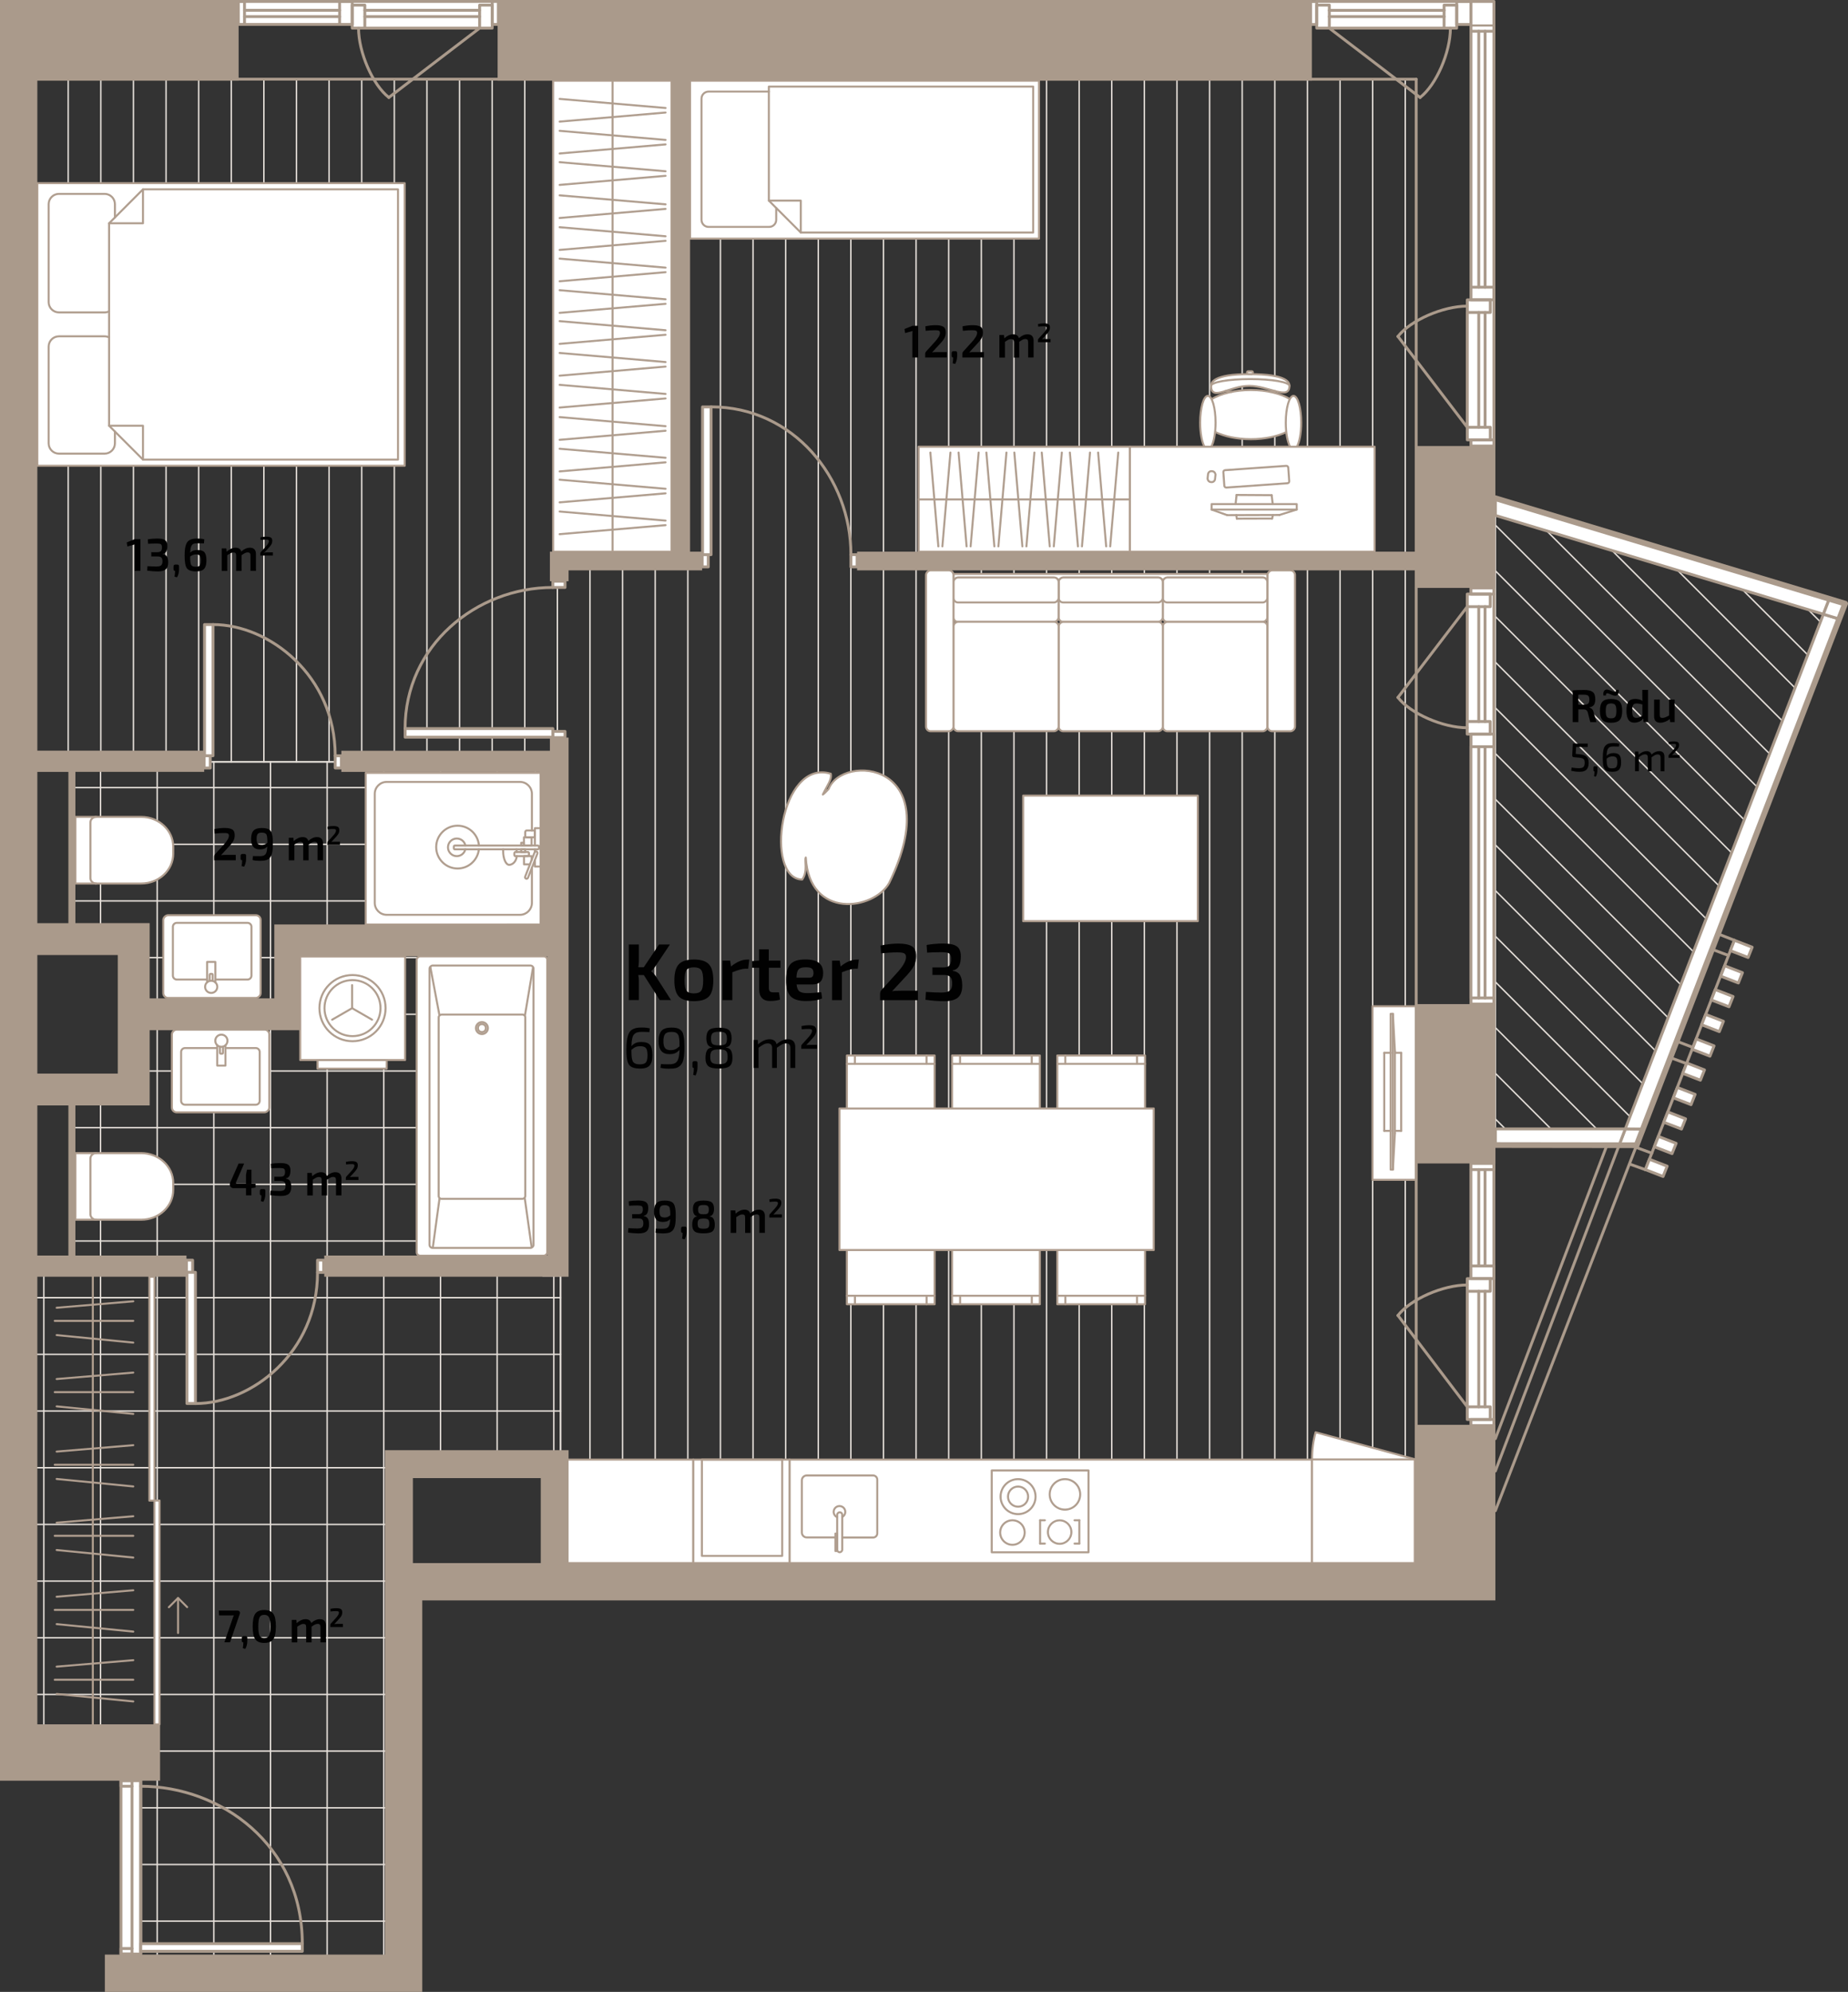 <?xml version="1.0" encoding="UTF-8"?>
<svg id="Layer_2" data-name="Layer 2" xmlns="http://www.w3.org/2000/svg" viewBox="0 0 321.31 346.23">
  <rect x="0" y="0" width="321.31" height="346.23" fill="#333333" stroke="none"/>
  <defs>
    <style>
      .cls-1, .cls-2, .cls-3, .cls-4, .cls-5 {
        fill: none;
      }

      .cls-1, .cls-3, .cls-6, .cls-4, .cls-5, .cls-7 {
        stroke-linecap: round;
        stroke-linejoin: round;
      }

      .cls-1, .cls-6, .cls-5 {
        stroke: #aa9a8b;
      }

      .cls-2, .cls-8, .cls-9, .cls-10, .cls-11 {
        stroke-width: 0px;
      }

      .cls-3, .cls-7 {
        stroke: #b09e8f;
        stroke-width: .35px;
      }

      .cls-6, .cls-5 {
        stroke-width: .5px;
      }

      .cls-6, .cls-10, .cls-7 {
        fill: #fff;
      }

      .cls-4 {
        stroke: #e5dfd9;
        stroke-width: .25px;
      }

      .cls-8 {
        opacity: .99;
      }

      .cls-8, .cls-11 {
        fill: #010101;
      }

      .cls-12 {
        opacity: .99;
      }

      .cls-9 {
        fill: #aa9a8b;
      }
    </style>
  </defs>
  <g id="_4_23" data-name="4_23">
    <g id="_Layer_" data-name="&amp;lt;Layer&amp;gt;">
      <g>
        <polygon class="cls-4" points="260 89.59 317.03 106.76 282.58 196.25 260 196.25 260 89.59"/>
        <line class="cls-4" x1="261.76" y1="196.26" x2="260.01" y2="194.51"/>
        <line class="cls-4" x1="269.7" y1="196.26" x2="260.01" y2="186.57"/>
        <line class="cls-4" x1="277.64" y1="196.26" x2="260.01" y2="178.63"/>
        <line class="cls-4" x1="283.42" y1="194.1" x2="260.01" y2="170.69"/>
        <line class="cls-4" x1="285.63" y1="188.37" x2="260.01" y2="162.75"/>
        <line class="cls-4" x1="287.83" y1="182.64" x2="260.01" y2="154.81"/>
        <line class="cls-4" x1="290.04" y1="176.91" x2="260.01" y2="146.87"/>
        <line class="cls-4" x1="292.25" y1="171.17" x2="260.01" y2="138.93"/>
        <line class="cls-4" x1="294.45" y1="165.44" x2="260.01" y2="130.99"/>
        <line class="cls-4" x1="296.66" y1="159.71" x2="260.01" y2="123.05"/>
        <line class="cls-4" x1="298.87" y1="153.97" x2="260.01" y2="115.11"/>
        <line class="cls-4" x1="301.08" y1="148.24" x2="260.01" y2="107.17"/>
        <line class="cls-4" x1="303.28" y1="142.51" x2="260.01" y2="99.23"/>
        <line class="cls-4" x1="305.49" y1="136.77" x2="260.01" y2="91.29"/>
        <line class="cls-4" x1="307.7" y1="131.04" x2="268.93" y2="92.28"/>
        <line class="cls-4" x1="309.9" y1="125.31" x2="280.3" y2="95.7"/>
        <polyline class="cls-4" points="312.11 119.58 291.67 99.13 291.66 99.12"/>
        <line class="cls-4" x1="314.32" y1="113.84" x2="303.02" y2="102.55"/>
        <line class="cls-4" x1="316.52" y1="108.11" x2="314.39" y2="105.97"/>
      </g>
    </g>
    <g id="_Layer_-2" data-name="&amp;lt;Layer&amp;gt;">
      <g>
        <polygon class="cls-4" points="93.07 132.43 93.07 161.62 48.55 161.62 48.55 174.45 25.11 174.45 25.11 161.45 12.5 161.45 12.5 132.43 93.07 132.43"/>
        <line class="cls-4" x1="17.48" y1="132.43" x2="17.48" y2="161.45"/>
        <line class="cls-4" x1="27.33" y1="132.43" x2="27.33" y2="174.45"/>
        <line class="cls-4" x1="37.18" y1="174.45" x2="37.18" y2="132.43"/>
        <line class="cls-4" x1="47.03" y1="174.45" x2="47.03" y2="132.43"/>
        <line class="cls-4" x1="56.88" y1="132.43" x2="56.88" y2="161.62"/>
        <line class="cls-4" x1="66.73" y1="132.43" x2="66.73" y2="161.62"/>
        <line class="cls-4" x1="76.59" y1="132.43" x2="76.59" y2="161.62"/>
        <line class="cls-4" x1="86.44" y1="132.43" x2="86.44" y2="161.62"/>
        <line class="cls-4" x1="93.07" y1="136.9" x2="12.5" y2="136.9"/>
        <line class="cls-4" x1="93.07" y1="146.75" x2="12.5" y2="146.75"/>
        <line class="cls-4" x1="93.07" y1="156.6" x2="12.5" y2="156.6"/>
        <line class="cls-4" x1="48.55" y1="166.45" x2="25.11" y2="166.45"/>
      </g>
      <g>
        <polygon class="cls-4" points="97.46 221.77 97.46 252.65 67.43 252.65 67.43 340.79 24.47 340.79 24.47 300.4 5.63 300.4 5.63 221.16 12.5 221.16 12.5 191.01 25.15 191.01 25.15 178.11 51.18 178.11 51.18 165.24 94.37 165.24 94.37 221.77 97.46 221.77"/>
        <line class="cls-4" x1="7.62" y1="300.4" x2="7.62" y2="221.16"/>
        <line class="cls-4" x1="17.48" y1="191.01" x2="17.48" y2="300.4"/>
        <line class="cls-4" x1="27.33" y1="178.11" x2="27.33" y2="340.79"/>
        <line class="cls-4" x1="37.18" y1="340.79" x2="37.18" y2="178.11"/>
        <line class="cls-4" x1="47.03" y1="340.79" x2="47.03" y2="178.11"/>
        <line class="cls-4" x1="56.88" y1="165.24" x2="56.88" y2="340.79"/>
        <line class="cls-4" x1="66.73" y1="165.24" x2="66.73" y2="340.79"/>
        <line class="cls-4" x1="76.59" y1="165.24" x2="76.59" y2="252.65"/>
        <line class="cls-4" x1="86.44" y1="165.24" x2="86.44" y2="252.65"/>
        <line class="cls-4" x1="96.29" y1="252.65" x2="96.29" y2="221.77"/>
        <line class="cls-4" x1="94.37" y1="166.45" x2="51.18" y2="166.45"/>
        <line class="cls-4" x1="94.37" y1="176.3" x2="51.18" y2="176.3"/>
        <line class="cls-4" x1="94.37" y1="186.16" x2="25.15" y2="186.16"/>
        <line class="cls-4" x1="94.37" y1="196.01" x2="12.5" y2="196.01"/>
        <line class="cls-4" x1="94.37" y1="205.86" x2="12.5" y2="205.86"/>
        <line class="cls-4" x1="94.37" y1="215.71" x2="12.5" y2="215.71"/>
        <line class="cls-4" x1="97.46" y1="225.56" x2="5.63" y2="225.56"/>
        <line class="cls-4" x1="97.46" y1="235.41" x2="5.63" y2="235.41"/>
        <line class="cls-4" x1="97.46" y1="245.26" x2="5.63" y2="245.26"/>
        <line class="cls-4" x1="67.43" y1="255.12" x2="5.63" y2="255.12"/>
        <line class="cls-4" x1="67.43" y1="264.97" x2="5.63" y2="264.97"/>
        <line class="cls-4" x1="67.43" y1="274.82" x2="5.63" y2="274.82"/>
        <line class="cls-4" x1="67.43" y1="284.67" x2="5.63" y2="284.67"/>
        <line class="cls-4" x1="67.43" y1="294.52" x2="5.63" y2="294.52"/>
        <line class="cls-4" x1="67.43" y1="304.37" x2="24.47" y2="304.37"/>
        <line class="cls-4" x1="67.43" y1="314.23" x2="24.47" y2="314.23"/>
        <line class="cls-4" x1="67.43" y1="324.08" x2="24.47" y2="324.08"/>
        <line class="cls-4" x1="67.43" y1="333.93" x2="24.47" y2="333.93"/>
      </g>
    </g>
    <g id="_Layer_-3" data-name="&amp;lt;Layer&amp;gt;">
      <g>
        <polygon class="cls-4" points="246.23 13.77 246.23 272.47 97.46 272.47 97.46 132.43 5.89 132.43 5.89 13.77 246.23 13.77"/>
        <line class="cls-4" x1="6.19" y1="132.43" x2="6.19" y2="13.77"/>
        <line class="cls-4" x1="11.86" y1="132.43" x2="11.86" y2="13.77"/>
        <line class="cls-4" x1="17.53" y1="132.43" x2="17.53" y2="13.77"/>
        <line class="cls-4" x1="23.2" y1="132.43" x2="23.2" y2="13.77"/>
        <line class="cls-4" x1="28.87" y1="132.43" x2="28.87" y2="13.77"/>
        <line class="cls-4" x1="34.54" y1="132.43" x2="34.54" y2="13.77"/>
        <line class="cls-4" x1="40.21" y1="132.43" x2="40.21" y2="13.77"/>
        <line class="cls-4" x1="45.88" y1="132.43" x2="45.88" y2="13.77"/>
        <line class="cls-4" x1="51.55" y1="132.43" x2="51.55" y2="13.77"/>
        <line class="cls-4" x1="57.22" y1="132.43" x2="57.22" y2="13.77"/>
        <line class="cls-4" x1="62.89" y1="132.43" x2="62.89" y2="13.77"/>
        <line class="cls-4" x1="68.56" y1="132.43" x2="68.56" y2="13.77"/>
        <line class="cls-4" x1="74.23" y1="132.43" x2="74.23" y2="13.77"/>
        <line class="cls-4" x1="79.9" y1="132.43" x2="79.9" y2="13.77"/>
        <line class="cls-4" x1="85.57" y1="132.43" x2="85.57" y2="13.77"/>
        <line class="cls-4" x1="91.24" y1="132.43" x2="91.24" y2="13.77"/>
        <line class="cls-4" x1="96.91" y1="132.43" x2="96.91" y2="13.77"/>
        <line class="cls-4" x1="102.58" y1="272.47" x2="102.58" y2="13.77"/>
        <line class="cls-4" x1="108.25" y1="272.47" x2="108.25" y2="13.77"/>
        <line class="cls-4" x1="113.92" y1="272.47" x2="113.92" y2="13.77"/>
        <line class="cls-4" x1="119.59" y1="272.47" x2="119.59" y2="13.77"/>
        <line class="cls-4" x1="125.26" y1="272.47" x2="125.26" y2="13.77"/>
        <line class="cls-4" x1="130.93" y1="272.47" x2="130.93" y2="13.77"/>
        <line class="cls-4" x1="136.6" y1="272.47" x2="136.6" y2="13.77"/>
        <line class="cls-4" x1="142.27" y1="272.47" x2="142.27" y2="13.77"/>
        <line class="cls-4" x1="147.94" y1="272.47" x2="147.94" y2="13.77"/>
        <line class="cls-4" x1="153.61" y1="272.47" x2="153.61" y2="13.77"/>
        <line class="cls-4" x1="159.28" y1="272.47" x2="159.28" y2="13.77"/>
        <line class="cls-4" x1="164.95" y1="272.47" x2="164.95" y2="13.77"/>
        <line class="cls-4" x1="170.62" y1="272.47" x2="170.62" y2="13.77"/>
        <line class="cls-4" x1="176.29" y1="272.47" x2="176.29" y2="13.77"/>
        <line class="cls-4" x1="181.96" y1="272.47" x2="181.96" y2="13.77"/>
        <line class="cls-4" x1="187.63" y1="272.47" x2="187.63" y2="13.77"/>
        <line class="cls-4" x1="193.3" y1="272.47" x2="193.3" y2="13.77"/>
        <line class="cls-4" x1="198.97" y1="272.47" x2="198.97" y2="13.77"/>
        <line class="cls-4" x1="204.64" y1="272.47" x2="204.64" y2="13.77"/>
        <line class="cls-4" x1="210.31" y1="272.47" x2="210.31" y2="13.77"/>
        <line class="cls-4" x1="215.98" y1="272.47" x2="215.98" y2="13.77"/>
        <line class="cls-4" x1="221.65" y1="272.47" x2="221.65" y2="13.77"/>
        <line class="cls-4" x1="227.32" y1="272.47" x2="227.32" y2="13.77"/>
        <line class="cls-4" x1="232.99" y1="272.47" x2="232.99" y2="13.77"/>
        <line class="cls-4" x1="238.66" y1="272.47" x2="238.66" y2="13.77"/>
        <line class="cls-4" x1="244.33" y1="272.47" x2="244.33" y2="13.77"/>
      </g>
    </g>
    <g id="_Layer_-4" data-name="&amp;lt;Layer&amp;gt;">
      <g>
        <rect class="cls-7" x="168.97" y="68.4" width="18.24" height="36.75" transform="translate(91.32 264.86) rotate(-90)"/>
        <line class="cls-3" x1="173.59" y1="94.97" x2="174.99" y2="78.66"/>
        <line class="cls-3" x1="172.89" y1="94.97" x2="171.5" y2="78.66"/>
        <line class="cls-3" x1="168.76" y1="94.97" x2="170.16" y2="78.66"/>
        <line class="cls-3" x1="168.06" y1="94.97" x2="166.67" y2="78.66"/>
        <line class="cls-3" x1="163.85" y1="94.97" x2="165.25" y2="78.66"/>
        <line class="cls-3" x1="163.15" y1="94.97" x2="161.76" y2="78.66"/>
        <line class="cls-3" x1="178.46" y1="94.97" x2="179.85" y2="78.66"/>
        <line class="cls-3" x1="177.76" y1="94.97" x2="176.36" y2="78.66"/>
        <line class="cls-3" x1="193.03" y1="94.97" x2="194.43" y2="78.66"/>
        <line class="cls-3" x1="192.33" y1="94.97" x2="190.93" y2="78.66"/>
        <line class="cls-3" x1="188.12" y1="94.97" x2="189.52" y2="78.66"/>
        <line class="cls-3" x1="187.42" y1="94.97" x2="186.02" y2="78.66"/>
        <line class="cls-3" x1="183.22" y1="94.97" x2="184.62" y2="78.66"/>
        <line class="cls-3" x1="182.52" y1="94.97" x2="181.13" y2="78.66"/>
        <line class="cls-3" x1="196.47" y1="86.81" x2="159.72" y2="86.81"/>
      </g>
      <g>
        <rect class="cls-7" x="96.17" y="14.03" width="20.59" height="81.86" transform="translate(212.93 109.92) rotate(180)"/>
        <line class="cls-3" x1="115.72" y1="47.31" x2="97.3" y2="48.89"/>
        <line class="cls-3" x1="115.72" y1="46.52" x2="97.3" y2="44.95"/>
        <line class="cls-3" x1="115.72" y1="41.86" x2="97.3" y2="43.44"/>
        <line class="cls-3" x1="115.72" y1="41.07" x2="97.3" y2="39.49"/>
        <line class="cls-3" x1="115.72" y1="36.31" x2="97.3" y2="37.89"/>
        <line class="cls-3" x1="115.72" y1="35.52" x2="97.3" y2="33.95"/>
        <line class="cls-3" x1="115.72" y1="52.81" x2="97.3" y2="54.38"/>
        <line class="cls-3" x1="115.72" y1="52.02" x2="97.3" y2="50.44"/>
        <line class="cls-3" x1="115.72" y1="30.56" x2="97.3" y2="32.14"/>
        <line class="cls-3" x1="115.72" y1="29.77" x2="97.3" y2="28.19"/>
        <line class="cls-3" x1="115.72" y1="25.1" x2="97.3" y2="26.68"/>
        <line class="cls-3" x1="115.72" y1="24.32" x2="97.3" y2="22.74"/>
        <line class="cls-3" x1="115.72" y1="19.56" x2="97.3" y2="21.14"/>
        <line class="cls-3" x1="115.72" y1="18.77" x2="97.3" y2="17.19"/>
        <line class="cls-3" x1="115.72" y1="69.26" x2="97.3" y2="70.84"/>
        <line class="cls-3" x1="115.72" y1="68.47" x2="97.3" y2="66.89"/>
        <line class="cls-3" x1="115.72" y1="63.72" x2="97.3" y2="65.3"/>
        <line class="cls-3" x1="115.72" y1="62.93" x2="97.3" y2="61.35"/>
        <line class="cls-3" x1="115.72" y1="58.19" x2="97.3" y2="59.77"/>
        <line class="cls-3" x1="115.72" y1="57.4" x2="97.3" y2="55.82"/>
        <line class="cls-3" x1="115.72" y1="74.87" x2="97.3" y2="76.45"/>
        <line class="cls-3" x1="115.72" y1="74.08" x2="97.3" y2="72.5"/>
        <line class="cls-3" x1="115.72" y1="80.36" x2="97.3" y2="81.94"/>
        <line class="cls-3" x1="115.72" y1="79.57" x2="97.3" y2="78"/>
        <line class="cls-3" x1="115.72" y1="91.28" x2="97.3" y2="92.85"/>
        <line class="cls-3" x1="115.72" y1="90.49" x2="97.3" y2="88.91"/>
        <line class="cls-3" x1="115.72" y1="85.75" x2="97.3" y2="87.32"/>
        <line class="cls-3" x1="115.72" y1="84.96" x2="97.3" y2="83.38"/>
        <line class="cls-3" x1="106.51" y1="95.89" x2="106.51" y2="14.03"/>
      </g>
      <rect class="cls-7" x="227.35" y="186.21" width="30.17" height="7.59" transform="translate(432.44 -52.44) rotate(90)"/>
      <g>
        <rect class="cls-3" x="241.79" y="176.22" width=".39" height="27.08"/>
        <line class="cls-3" x1="242.53" y1="196.98" x2="242.53" y2="182.69"/>
        <line class="cls-3" x1="242.18" y1="176.22" x2="242.53" y2="182.69"/>
        <line class="cls-3" x1="242.53" y1="196.98" x2="242.18" y2="203.3"/>
        <line class="cls-3" x1="243.62" y1="183" x2="243.62" y2="196.56"/>
        <line class="cls-3" x1="240.68" y1="183" x2="240.68" y2="196.56"/>
        <line class="cls-3" x1="243.62" y1="183" x2="242.53" y2="183"/>
        <line class="cls-3" x1="241.79" y1="183" x2="240.68" y2="183"/>
        <line class="cls-3" x1="243.62" y1="196.56" x2="242.53" y2="196.56"/>
        <line class="cls-3" x1="241.79" y1="196.56" x2="240.68" y2="196.56"/>
      </g>
      <g>
        <g>
          <path class="cls-7" d="m224.27,69.36c-1.61-.96-4.05-1.57-6.79-1.57s-5.22.62-6.82,1.59l.63,5.71c1.59.77,3.78,1.25,6.2,1.25,2.4,0,4.58-.47,6.17-1.24l.62-5.75Z"/>
          <path class="cls-7" d="m225.48,77.65c.45-.75.76-2.35.76-4.19,0-2.57-.6-4.65-1.34-4.65s-1.34,2.08-1.34,4.65c0,1.85.31,3.44.76,4.19"/>
          <path class="cls-7" d="m210.59,77.65c.45-.75.76-2.35.76-4.19,0-2.57-.6-4.65-1.34-4.65s-1.34,2.08-1.34,4.65c0,1.85.31,3.44.76,4.19"/>
          <path class="cls-7" d="m210.57,67.07c0-.56.37-2.04,6.62-2.04,6.67,0,7,1.48,7,2.04,0,2.6-3.62,0-7,0s-6.62,2.76-6.62,0Z"/>
          <rect class="cls-7" x="216.82" y="64.54" width="1.01" height=".49" rx=".19" ry=".19" transform="translate(434.66 129.56) rotate(180)"/>
          <path class="cls-3" d="m210.57,67.07c0-.65,3.05-1.18,6.81-1.18,3.76,0,6.81.53,6.81,1.18"/>
          <path class="cls-3" d="m214.15,68.11c-.39-.04-.77-.08-1.11-.13"/>
          <path class="cls-3" d="m221.7,67.98c-.29.04-.61.08-.94.11"/>
        </g>
        <rect class="cls-7" x="196.47" y="77.65" width="42.55" height="18.24" transform="translate(435.48 173.54) rotate(180)"/>
        <g>
          <rect class="cls-3" x="210.65" y="87.62" width="14.8" height=".95" transform="translate(436.11 176.19) rotate(180)"/>
          <line class="cls-3" x1="222.46" y1="89.51" x2="225.45" y2="88.57"/>
          <line class="cls-3" x1="213.36" y1="89.54" x2="210.65" y2="88.57"/>
          <line class="cls-3" x1="222.46" y1="89.51" x2="213.36" y2="89.54"/>
          <line class="cls-3" x1="221.33" y1="89.52" x2="221.18" y2="90.13"/>
          <line class="cls-3" x1="214.95" y1="89.53" x2="215.05" y2="90.15"/>
          <line class="cls-3" x1="221.18" y1="90.13" x2="215.05" y2="90.15"/>
          <line class="cls-3" x1="221.29" y1="87.62" x2="221.1" y2="86.07"/>
          <line class="cls-3" x1="214.83" y1="87.62" x2="215" y2="86.03"/>
          <line class="cls-3" x1="221.1" y1="86.07" x2="215" y2="86.03"/>
        </g>
        <rect class="cls-3" x="212.77" y="81.33" width="11.31" height="3.03" rx=".32" ry=".32" transform="translate(442.15 150.11) rotate(175.96)"/>
        <rect class="cls-3" x="210" y="81.9" width="1.3" height="1.89" rx=".58" ry=".58" transform="translate(411.12 187.96) rotate(-173.8)"/>
      </g>
      <g>
        <rect class="cls-7" x="136.59" y="-2.58" width="27.45" height="60.67" transform="translate(122.56 178.07) rotate(-90)"/>
        <polygon class="cls-3" points="133.68 34.87 133.68 15.05 179.64 15.05 179.64 40.42 139.23 40.42 133.68 34.87"/>
        <polyline class="cls-3" points="133.68 34.87 139.23 34.87 139.23 40.42"/>
        <path class="cls-3" d="m133.68,15.92h-10.48c-.68,0-1.23.55-1.23,1.23v21.06c0,.68.55,1.23,1.23,1.23h10.53c.68,0,1.23-.55,1.23-1.23v-2.05"/>
      </g>
      <g>
        <rect class="cls-7" x="63.59" y="134.34" width="30.42" height="26.36"/>
        <g>
          <path class="cls-3" d="m83.27,146.97c-.14-1.93-1.75-3.45-3.71-3.45-2.05,0-3.72,1.67-3.72,3.72,0,2.05,1.67,3.72,3.72,3.72,1.92,0,3.5-1.46,3.7-3.32"/>
          <path class="cls-3" d="m80.92,146.97c-.14-.7-.76-1.22-1.5-1.22-.85,0-1.53.69-1.53,1.53s.69,1.53,1.53,1.53c.72,0,1.33-.5,1.49-1.18"/>
          <path class="cls-3" d="m89.85,148.08c-.01-.15-.04-.3-.07-.44"/>
          <path class="cls-3" d="m87.48,147.64c0,.1,0,.19,0,.29,0,1.32.47,2.39,1.05,2.39.52,0,1.2-.46,1.33-1.51"/>
          <rect class="cls-3" x="90.34" y="147.19" width=".71" height="2.54" rx=".19" ry=".19" transform="translate(-57.76 239.15) rotate(-90)"/>
          <polyline class="cls-3" points="92.43 149.51 92.43 148.81 91.11 148.81 91.11 150.24 92.14 150.24"/>
          <rect class="cls-3" x="91.05" y="145.59" width="1.43" height="1.32" transform="translate(-54.49 238.02) rotate(-90)"/>
          <path class="cls-3" d="m78.91,147.14v.32c0,.1.08.17.17.17h1.83s12.62,0,12.62,0c.1,0,.17-.08.17-.17v-.32c0-.1-.08-.17-.17-.17h-12.61s-1.84,0-1.84,0c-.1,0-.17.08-.17.17Z"/>
          <rect class="cls-3" x="90.74" y="147.52" width=".47" height=".69" transform="translate(-56.9 238.84) rotate(-90)"/>
          <rect class="cls-3" x="90.62" y="146.48" width=".48" height=".48" transform="translate(-55.86 237.59) rotate(-90)"/>
          <rect class="cls-3" x="89.85" y="150.12" width="5.05" height=".53" rx=".26" ry=".26" transform="translate(-81.25 182.05) rotate(-68.78)"/>
          <line class="cls-3" x1="93" y1="147.64" x2="93" y2="148.08"/>
          <polyline class="cls-3" points="93 149.53 93 150.62 94 150.62 94 143.95 93 143.95 93 146.97"/>
          <rect class="cls-3" x="91.57" y="144.1" width="1.19" height="1.69" rx=".27" ry=".27" transform="translate(-52.78 237.11) rotate(-90)"/>
        </g>
        <path class="cls-3" d="m92.48,144.35v-6.37c0-1.14-.93-2.07-2.07-2.07h-23.18c-1.14,0-2.07.93-2.07,2.07v18.96c0,1.14.93,2.07,2.07,2.07h23.18c1.14,0,2.07-.93,2.07-2.07v-6.11"/>
        <line class="cls-3" x1="94" y1="160.69" x2="88.12" y2="160.69"/>
      </g>
      <g>
        <rect class="cls-7" x="13.87" y="24.47" width="49.12" height="63.87" transform="translate(94.83 17.97) rotate(90)"/>
        <polygon class="cls-3" points="24.86 79.89 69.2 79.89 69.2 32.91 24.86 32.91 18.97 38.81 18.97 74 24.86 79.89"/>
        <polyline class="cls-3" points="18.97 38.81 24.86 38.81 24.86 32.91"/>
        <polyline class="cls-3" points="24.86 79.89 24.86 74 18.97 74"/>
        <path class="cls-3" d="m18.97,58.64c-.24-.11-.5-.18-.78-.18h-7.94c-.99,0-1.79.8-1.79,1.79v16.81c0,.99.8,1.79,1.79,1.79h7.94c.99,0,1.79-.8,1.79-1.79v-2.05"/>
        <path class="cls-3" d="m19.98,37.8v-2.31c0-.99-.8-1.79-1.79-1.79h-7.94c-.99,0-1.79.8-1.79,1.79v17.02c0,.99.8,1.79,1.79,1.79h7.94c.28,0,.54-.06.78-.18"/>
      </g>
      <rect class="cls-7" x="137.27" y="253.7" width="90.85" height="17.99"/>
      <rect class="cls-7" x="97.46" y="253.7" width="23.09" height="17.99"/>
      <g>
        <rect class="cls-3" x="173.74" y="254.28" width="14.22" height="16.83" transform="translate(443.54 81.85) rotate(90)"/>
        <line class="cls-3" x1="187.66" y1="264.25" x2="187.66" y2="268.3"/>
        <line class="cls-3" x1="186.83" y1="268.3" x2="187.66" y2="268.3"/>
        <line class="cls-3" x1="186.83" y1="264.25" x2="187.66" y2="264.25"/>
        <line class="cls-3" x1="180.84" y1="268.3" x2="180.84" y2="264.25"/>
        <line class="cls-3" x1="181.67" y1="264.25" x2="180.84" y2="264.25"/>
        <line class="cls-3" x1="181.67" y1="268.3" x2="180.84" y2="268.3"/>
        <circle class="cls-3" cx="185.16" cy="259.75" r="2.65"/>
        <circle class="cls-3" cx="184.24" cy="266.3" r="2.04"/>
        <circle class="cls-3" cx="177.01" cy="260.14" r="3.04"/>
        <circle class="cls-3" cx="177.01" cy="260.14" r="1.75"/>
        <circle class="cls-3" cx="176.03" cy="266.38" r="2.13"/>
      </g>
      <g>
        <path class="cls-3" d="m145.57,263.72c-.36-.15-.62-.51-.62-.93,0-.56.45-1.01,1.01-1.01s1.01.45,1.01,1.01c0,.38-.21.72-.53.89"/>
        <rect class="cls-3" x="142.53" y="265.9" width="6.94" height=".88" rx=".43" ry=".43" transform="translate(412.34 120.33) rotate(90)"/>
        <rect class="cls-3" x="143.89" y="267.91" width="3.03" height=".32" transform="translate(413.48 122.67) rotate(90)"/>
        <path class="cls-3" d="m146.44,267.25h5.36c.4,0,.73-.32.73-.73v-9.33c0-.4-.32-.73-.73-.73h-11.53c-.47,0-.85.38-.85.85v9.07c0,.47.38.85.85.85h4.97"/>
      </g>
      <g>
        <rect class="cls-7" x="119.91" y="254.33" width="17.99" height="16.72" transform="translate(391.6 133.79) rotate(90)"/>
        <rect class="cls-3" x="120.65" y="255.09" width="16.74" height="13.96" transform="translate(391.09 133.05) rotate(90)"/>
      </g>
      <g>
        <path class="cls-7" d="m245.98,253.64l-17.24-4.69c-.41,1.5-.62,3.07-.62,4.69"/>
        <rect class="cls-7" x="228.04" y="253.75" width="18.01" height="17.86" transform="translate(499.73 25.64) rotate(90)"/>
      </g>
      <g>
        <rect class="cls-7" x="191.69" y="73.85" width="2.79" height="54.6" transform="translate(294.24 -91.93) rotate(90)"/>
        <rect class="cls-7" x="207.41" y="95.14" width="7.71" height="18.19" rx=".8" ry=".8" transform="translate(315.5 -107.03) rotate(90)"/>
        <rect class="cls-7" x="201.76" y="108.5" width="19.01" height="18.19" rx=".8" ry=".8" transform="translate(328.86 -93.67) rotate(90)"/>
        <rect class="cls-7" x="208.79" y="110.73" width="27.96" height="4.77" rx=".8" ry=".8" transform="translate(335.89 -109.65) rotate(90)"/>
        <rect class="cls-7" x="209.09" y="93.46" width="4.34" height="18.19" rx=".8" ry=".8" transform="translate(313.81 -108.71) rotate(90)"/>
        <rect class="cls-7" x="189.26" y="95.18" width="7.71" height="18.11" rx=".8" ry=".8" transform="translate(297.35 -88.88) rotate(90)"/>
        <rect class="cls-7" x="183.61" y="108.53" width="19.01" height="18.11" rx=".8" ry=".8" transform="translate(310.71 -75.52) rotate(90)"/>
        <rect class="cls-7" x="190.94" y="93.49" width="4.34" height="18.11" rx=".8" ry=".8" transform="translate(295.66 -90.56) rotate(90)"/>
        <rect class="cls-7" x="171.07" y="95.1" width="7.71" height="18.28" rx=".8" ry=".8" transform="translate(279.15 -70.68) rotate(90)"/>
        <rect class="cls-7" x="165.41" y="108.45" width="19.01" height="18.28" rx=".8" ry=".8" transform="translate(292.51 -57.33) rotate(90)"/>
        <rect class="cls-7" x="172.75" y="93.41" width="4.34" height="18.28" rx=".8" ry=".8" transform="translate(277.47 -72.37) rotate(90)"/>
        <rect class="cls-7" x="149.42" y="110.73" width="27.96" height="4.77" rx=".8" ry=".8" transform="translate(276.51 -50.28) rotate(90)"/>
      </g>
      <g>
        <rect class="cls-7" x="57.78" y="180.89" width="52.03" height="22.7" rx=".6" ry=".6" transform="translate(-108.44 276.04) rotate(-90)"/>
        <rect class="cls-3" x="59.19" y="183.33" width="49.08" height="18.08" rx=".54" ry=".54" transform="translate(-108.65 276.1) rotate(-90)"/>
        <rect class="cls-3" x="67.79" y="184.83" width="32.03" height="15.06" rx=".49" ry=".49" transform="translate(-108.56 276.17) rotate(-90)"/>
        <line class="cls-3" x1="76.42" y1="208.3" x2="75.25" y2="216.87"/>
        <line class="cls-3" x1="91.24" y1="208.26" x2="92.43" y2="216.76"/>
        <line class="cls-3" x1="76.4" y1="176.44" x2="74.84" y2="168.17"/>
        <line class="cls-3" x1="92.66" y1="168.24" x2="91.27" y2="176.51"/>
        <circle class="cls-3" cx="83.79" cy="178.7" r="1.04"/>
        <circle class="cls-3" cx="83.79" cy="178.7" r=".69"/>
      </g>
      <g>
        <polyline class="cls-7" points="180.8 192.64 180.8 183.47 165.54 183.47 165.54 192.68"/>
        <line class="cls-3" x1="165.54" y1="184.92" x2="180.8" y2="184.92"/>
        <line class="cls-3" x1="179.39" y1="183.47" x2="179.39" y2="184.92"/>
        <line class="cls-3" x1="166.93" y1="183.47" x2="166.93" y2="184.92"/>
      </g>
      <g>
        <polyline class="cls-7" points="162.5 192.64 162.5 183.47 147.25 183.47 147.25 192.68"/>
        <line class="cls-3" x1="147.25" y1="184.92" x2="162.5" y2="184.92"/>
        <line class="cls-3" x1="161.1" y1="183.47" x2="161.1" y2="184.92"/>
        <line class="cls-3" x1="148.64" y1="183.47" x2="148.64" y2="184.92"/>
      </g>
      <g>
        <polyline class="cls-7" points="147.25 217.32 147.25 226.7 162.5 226.7 162.5 217.28"/>
        <line class="cls-3" x1="162.5" y1="225.22" x2="147.25" y2="225.22"/>
        <line class="cls-3" x1="148.65" y1="226.7" x2="148.65" y2="225.22"/>
        <line class="cls-3" x1="161.11" y1="226.7" x2="161.11" y2="225.22"/>
      </g>
      <g>
        <polyline class="cls-7" points="165.54 217.32 165.54 226.7 180.8 226.7 180.8 217.28"/>
        <line class="cls-3" x1="180.8" y1="225.22" x2="165.54" y2="225.22"/>
        <line class="cls-3" x1="166.94" y1="226.7" x2="166.94" y2="225.22"/>
        <line class="cls-3" x1="179.4" y1="226.7" x2="179.4" y2="225.22"/>
      </g>
      <g>
        <polyline class="cls-7" points="199.09 192.64 199.09 183.47 183.83 183.47 183.83 192.68"/>
        <line class="cls-3" x1="183.83" y1="184.92" x2="199.09" y2="184.92"/>
        <line class="cls-3" x1="197.69" y1="183.47" x2="197.69" y2="184.92"/>
        <line class="cls-3" x1="185.22" y1="183.47" x2="185.22" y2="184.92"/>
      </g>
      <g>
        <polyline class="cls-7" points="183.83 217.32 183.83 226.7 199.09 226.7 199.09 217.28"/>
        <line class="cls-3" x1="199.09" y1="225.22" x2="183.83" y2="225.22"/>
        <line class="cls-3" x1="185.23" y1="226.7" x2="185.23" y2="225.22"/>
        <line class="cls-3" x1="197.69" y1="226.7" x2="197.69" y2="225.22"/>
      </g>
      <rect class="cls-7" x="160.98" y="177.66" width="24.6" height="54.64" transform="translate(378.26 31.7) rotate(90)"/>
      <rect class="cls-7" x="182.18" y="134.03" width="21.81" height="30.36" transform="translate(43.87 342.29) rotate(-90)"/>
      <rect class="cls-7" x="6.97" y="240.93" width="38.9" height=".89" transform="translate(267.79 214.96) rotate(90)"/>
      <rect class="cls-7" x="7.85" y="279.83" width="38.9" height=".89" transform="translate(307.57 252.97) rotate(90)"/>
      <g>
        <line class="cls-3" x1="16.14" y1="221.28" x2="16.14" y2="300.12"/>
        <line class="cls-3" x1="23.17" y1="238.58" x2="9.85" y2="239.7"/>
        <line class="cls-3" x1="23.17" y1="241.98" x2="9.52" y2="241.98"/>
        <line class="cls-3" x1="23.17" y1="245.76" x2="9.85" y2="244.45"/>
        <line class="cls-3" x1="23.17" y1="251.2" x2="9.85" y2="252.31"/>
        <line class="cls-3" x1="23.17" y1="254.6" x2="9.52" y2="254.6"/>
        <line class="cls-3" x1="23.17" y1="258.37" x2="9.85" y2="257.07"/>
        <line class="cls-3" x1="23.17" y1="226.19" x2="9.85" y2="227.31"/>
        <line class="cls-3" x1="23.17" y1="229.59" x2="9.52" y2="229.59"/>
        <line class="cls-3" x1="23.17" y1="233.37" x2="9.85" y2="232.06"/>
        <line class="cls-3" x1="23.17" y1="263.55" x2="9.85" y2="264.67"/>
        <line class="cls-3" x1="23.17" y1="266.95" x2="9.52" y2="266.95"/>
        <line class="cls-3" x1="23.17" y1="270.73" x2="9.85" y2="269.42"/>
        <line class="cls-3" x1="23.17" y1="276.42" x2="9.85" y2="277.54"/>
        <line class="cls-3" x1="23.17" y1="279.83" x2="9.52" y2="279.83"/>
        <line class="cls-3" x1="23.17" y1="283.6" x2="9.85" y2="282.3"/>
        <line class="cls-3" x1="23.17" y1="288.57" x2="9.85" y2="289.69"/>
        <line class="cls-3" x1="23.17" y1="291.97" x2="9.52" y2="291.97"/>
        <line class="cls-3" x1="23.17" y1="295.74" x2="9.85" y2="294.44"/>
      </g>
      <g>
        <polyline class="cls-3" points="32.54 279.34 30.96 277.76 29.36 279.36"/>
        <line class="cls-3" x1="30.96" y1="277.76" x2="30.96" y2="283.84"/>
      </g>
      <g>
        <rect class="cls-7" x="55.21" y="184.26" width="12.02" height="1.5" transform="translate(122.44 370.01) rotate(180)"/>
        <rect class="cls-7" x="52.21" y="166.23" width="18.23" height="18.03" transform="translate(122.64 350.48) rotate(180)"/>
        <line class="cls-3" x1="52.21" y1="166.23" x2="70.24" y2="166.23"/>
        <line class="cls-3" x1="61.22" y1="175.24" x2="61.22" y2="171.23"/>
        <line class="cls-3" x1="61.22" y1="175.24" x2="64.69" y2="177.24"/>
        <line class="cls-3" x1="61.22" y1="175.24" x2="57.75" y2="177.24"/>
        <circle class="cls-3" cx="61.29" cy="175.23" r="4.87"/>
        <circle class="cls-3" cx="61.29" cy="175.23" r="5.75"/>
      </g>
      <g>
        <rect class="cls-7" x="31.16" y="177.69" width="14.38" height="16.93" rx=".84" ry=".84" transform="translate(224.51 147.8) rotate(90)"/>
        <circle class="cls-3" cx="38.49" cy="180.9" r="1.06"/>
        <polyline class="cls-3" points="37.77 181.68 37.77 185.22 39.2 185.22 39.2 181.69"/>
        <path class="cls-3" d="m38.24,181.93v1.08c0,.08.06.14.14.14h.24c.08,0,.14-.06.14-.14v-1.08"/>
        <path class="cls-3" d="m37.77,182.17h-5.6c-.38,0-.68.31-.68.68v8.49c0,.38.31.68.68.68h12.3c.38,0,.68-.31.68-.68v-8.49c0-.38-.31-.68-.68-.68h-5.28"/>
      </g>
      <g>
        <rect class="cls-7" x="29.67" y="157.8" width="14.38" height="16.93" rx=".84" ry=".84" transform="translate(-129.41 203.13) rotate(-90)"/>
        <circle class="cls-3" cx="36.72" cy="171.53" r="1.06"/>
        <polyline class="cls-3" points="37.44 170.75 37.44 167.2 36.01 167.2 36.01 170.74"/>
        <path class="cls-3" d="m36.98,170.5v-1.08c0-.08-.06-.14-.14-.14h-.24c-.08,0-.14.06-.14.14v1.08"/>
        <path class="cls-3" d="m37.44,170.26h5.6c.38,0,.68-.31.68-.68v-8.49c0-.38-.31-.68-.68-.68h-12.3c-.38,0-.68.31-.68.68v8.49c0,.38.31.68.68.68h5.28"/>
      </g>
      <g>
        <path class="cls-7" d="m13.11,212.01h11.44c3.08,0,5.57-2.33,5.57-5.2v-1.18c0-2.87-2.49-5.2-5.57-5.2h-11.44v11.59Z"/>
        <path class="cls-3" d="m16.74,200.42c-.56,0-1.02.43-1.02.95v9.69c0,.53.46.95,1.02.95"/>
      </g>
      <g>
        <path class="cls-7" d="m13.11,153.57h11.44c3.08,0,5.57-2.33,5.57-5.2v-1.18c0-2.87-2.49-5.2-5.57-5.2h-11.44v11.59Z"/>
        <path class="cls-3" d="m16.74,141.99c-.56,0-1.02.43-1.02.95v9.69c0,.53.46.95,1.02.95"/>
      </g>
      <path class="cls-7" d="m144.06,137.16c2.37-6.23,20.78-4.79,10.54,16.32-2.69,4.74-13.89,6.37-14.5-4.43-.26.5.4,2.39-.62,3.83-6.64-.13-3.88-21.1,4.97-18.39.21,1.06-.6,1.97-1.38,3.61.24-.23-.11.21.99-.95Z"/>
    </g>
    <g id="_Layer_-5" data-name="&amp;lt;Layer&amp;gt;">
      <g>
        <rect class="cls-6" x="21.03" y="309.52" width="3.44" height="30.13" transform="translate(45.5 649.17) rotate(-180)"/>
        <path class="cls-5" d="m52.56,337.84c0-17.19-14.2-27.36-28.09-27.36"/>
        <rect class="cls-5" x="21.03" y="338.69" width="1.92" height=".96"/>
        <rect class="cls-5" x="21.03" y="309.52" width="1.92" height=".96"/>
        <line class="cls-5" x1="22.95" y1="310.48" x2="22.95" y2="338.69"/>
        <line class="cls-5" x1="24.47" y1="339.65" x2="24.47" y2="309.52"/>
        <rect class="cls-6" x="24.47" y="337.84" width="28.09" height="1.33"/>
      </g>
      <g>
        <path class="cls-5" d="m37.05,108.56c9.76,0,21.23,8.86,21.23,22.8"/>
        <rect class="cls-6" x="34.96" y="131.89" width="2.12" height="1.07" transform="translate(-96.4 168.45) rotate(-90)"/>
        <rect class="cls-6" x="57.75" y="131.89" width="2.12" height="1.07" transform="translate(-73.61 191.24) rotate(-90)"/>
        <rect class="cls-6" x="24.9" y="119.22" width="22.8" height="1.48" transform="translate(-83.66 156.26) rotate(-90)"/>
      </g>
      <g>
        <path class="cls-5" d="m33.98,243.96c9.76,0,21.23-8.86,21.23-22.8"/>
        <rect class="cls-6" x="31.9" y="219.56" width="2.12" height="1.07" transform="translate(253.05 187.14) rotate(90)"/>
        <rect class="cls-6" x="54.69" y="219.56" width="2.12" height="1.07" transform="translate(275.84 164.35) rotate(90)"/>
        <rect class="cls-6" x="21.83" y="231.82" width="22.8" height="1.48" transform="translate(265.8 199.32) rotate(90)"/>
      </g>
      <g>
        <path class="cls-5" d="m70.43,126.64c0-14.39,12.35-24.53,25.68-24.53"/>
        <rect class="cls-6" x="96.11" y="127.13" width="2.12" height="1.08" transform="translate(194.35 255.34) rotate(180)"/>
        <rect class="cls-6" x="96.11" y="101.03" width="2.12" height="1.08" transform="translate(194.35 203.14) rotate(180)"/>
        <rect class="cls-6" x="70.43" y="126.64" width="25.68" height="1.5" transform="translate(166.55 254.78) rotate(180)"/>
      </g>
      <g>
        <path class="cls-5" d="m123.64,70.72c14.27,0,24.31,12.35,24.31,25.68"/>
        <rect class="cls-6" x="121.55" y="96.93" width="2.12" height="1.07" transform="translate(25.15 220.08) rotate(-90)"/>
        <rect class="cls-6" x="147.42" y="96.93" width="2.12" height="1.07" transform="translate(51.02 245.95) rotate(-90)"/>
        <rect class="cls-6" x="110.05" y="82.82" width="25.68" height="1.48" transform="translate(39.33 206.46) rotate(-90)"/>
      </g>
      <g>
        <g>
          <rect class="cls-10" x="221.57" y="136.36" width="72.34" height="4" transform="translate(396.1 -119.38) rotate(90)"/>
          <rect class="cls-10" x="244.48" y="113.88" width="24.34" height="3.09" transform="translate(372.08 -141.23) rotate(90)"/>
          <rect class="cls-5" x="257.21" y="172" width="1.07" height="4" transform="translate(83.75 431.74) rotate(-90)"/>
          <rect class="cls-5" x="256.65" y="126.7" width="2.19" height="4" transform="translate(129.05 386.44) rotate(-90)"/>
          <rect class="cls-5" x="256.01" y="124.5" width="2.19" height="4" transform="translate(130.6 383.61) rotate(-90)"/>
          <rect class="cls-5" x="256.01" y="102.35" width="2.19" height="4" transform="translate(152.76 361.46) rotate(-90)"/>
          <rect class="cls-5" x="257.21" y="100.72" width="1.07" height="4" transform="translate(155.02 360.47) rotate(-90)"/>
          <line class="cls-5" x1="258.2" y1="173.46" x2="258.2" y2="129.79"/>
          <line class="cls-5" x1="257.11" y1="173.46" x2="257.11" y2="129.79"/>
          <line class="cls-5" x1="255.74" y1="173.46" x2="255.74" y2="129.79"/>
          <line class="cls-5" x1="258.2" y1="125.41" x2="258.2" y2="105.45"/>
          <line class="cls-5" x1="257.11" y1="125.41" x2="257.11" y2="105.45"/>
          <line class="cls-5" x1="255.11" y1="125.41" x2="255.11" y2="105.45"/>
          <line class="cls-5" x1="259.74" y1="174.53" x2="259.74" y2="103.26"/>
        </g>
        <path class="cls-5" d="m243.06,121.23c2.17,2.81,7.84,5.27,12.05,5.27"/>
        <line class="cls-5" x1="243.06" y1="121.23" x2="255.11" y2="105.45"/>
      </g>
      <line class="cls-5" x1="246.23" y1="174.53" x2="246.23" y2="102.19"/>
      <g>
        <g>
          <rect class="cls-10" x="234.96" y="223.02" width="45.57" height="4" transform="translate(32.73 482.76) rotate(-90)"/>
          <rect class="cls-10" x="244.41" y="232.94" width="24.49" height="3.09" transform="translate(22.17 491.14) rotate(-90)"/>
          <rect class="cls-5" x="257.21" y="200.77" width="1.07" height="4" transform="translate(460.51 -54.98) rotate(90)"/>
          <rect class="cls-5" x="256.64" y="219.14" width="2.2" height="4" transform="translate(478.88 -36.6) rotate(90)"/>
          <rect class="cls-5" x="256.01" y="221.34" width="2.2" height="4" transform="translate(480.45 -33.76) rotate(90)"/>
          <rect class="cls-5" x="256.01" y="243.63" width="2.2" height="4" transform="translate(502.74 -11.48) rotate(90)"/>
          <rect class="cls-5" x="257.21" y="245.27" width="1.07" height="4" transform="translate(505.01 -10.48) rotate(90)"/>
          <line class="cls-5" x1="258.2" y1="203.3" x2="258.2" y2="220.04"/>
          <line class="cls-5" x1="257.11" y1="203.3" x2="257.11" y2="220.04"/>
          <line class="cls-5" x1="255.74" y1="203.3" x2="255.74" y2="220.04"/>
          <line class="cls-5" x1="258.2" y1="224.45" x2="258.2" y2="244.53"/>
          <line class="cls-5" x1="257.11" y1="224.45" x2="257.11" y2="244.53"/>
          <line class="cls-5" x1="255.11" y1="224.45" x2="255.11" y2="244.53"/>
          <line class="cls-5" x1="259.74" y1="202.23" x2="259.74" y2="246.73"/>
        </g>
        <path class="cls-5" d="m243.06,228.65c2.17-2.83,7.84-5.3,12.05-5.3"/>
        <line class="cls-5" x1="243.06" y1="228.65" x2="255.11" y2="244.53"/>
      </g>
      <line class="cls-5" x1="246.23" y1="202.29" x2="246.23" y2="247.6"/>
      <g>
        <g>
          <rect class="cls-10" x="41.44" y=".25" width="45.21" height="4" transform="translate(128.09 4.5) rotate(180)"/>
          <rect class="cls-10" x="61.24" y="1.79" width="24.34" height="3.09" transform="translate(146.82 6.68) rotate(180)"/>
          <rect class="cls-5" x="41.44" y=".25" width="1.07" height="4"/>
          <rect class="cls-5" x="59.05" y=".25" width="2.19" height="4"/>
          <rect class="cls-5" x="61.24" y=".89" width="2.19" height="4"/>
          <rect class="cls-5" x="83.39" y=".89" width="2.19" height="4"/>
          <rect class="cls-5" x="85.58" y=".25" width="1.07" height="4"/>
          <line class="cls-5" x1="42.51" y1="1.79" x2="59.05" y2="1.79"/>
          <line class="cls-5" x1="42.51" y1="2.89" x2="59.05" y2="2.89"/>
          <line class="cls-5" x1="42.51" y1="4.25" x2="59.05" y2="4.25"/>
          <line class="cls-5" x1="63.43" y1="1.79" x2="83.39" y2="1.79"/>
          <line class="cls-5" x1="63.43" y1="2.89" x2="83.39" y2="2.89"/>
          <line class="cls-5" x1="63.43" y1="4.89" x2="83.39" y2="4.89"/>
          <line class="cls-5" x1="41.44" y1=".25" x2="85.58" y2=".25"/>
        </g>
        <path class="cls-5" d="m67.61,16.94c-2.81-2.17-5.27-7.84-5.27-12.05"/>
        <line class="cls-5" x1="67.61" y1="16.94" x2="83.39" y2="4.89"/>
      </g>
      <line class="cls-5" x1="41.44" y1="13.76" x2="86.65" y2="13.76"/>
      <g>
        <g>
          <rect class="cls-10" x="221.16" y="38.94" width="73.17" height="4" transform="translate(216.81 298.69) rotate(-90)"/>
          <rect class="cls-10" x="244.49" y="62.74" width="24.34" height="3.09" transform="translate(192.37 320.95) rotate(-90)"/>
          <rect class="cls-5" x="257.22" y="2.89" width="1.07" height="4" transform="translate(262.64 -252.86) rotate(90)"/>
          <rect class="cls-5" x="256.65" y="49.02" width="2.19" height="4" transform="translate(308.77 -206.73) rotate(90)"/>
          <rect class="cls-5" x="256.02" y="51.21" width="2.19" height="4" transform="translate(310.33 -203.9) rotate(90)"/>
          <rect class="cls-5" x="256.02" y="73.36" width="2.19" height="4" transform="translate(332.48 -181.75) rotate(90)"/>
          <rect class="cls-5" x="257.22" y="74.99" width="1.07" height="4" transform="translate(334.74 -180.76) rotate(90)"/>
          <line class="cls-5" x1="258.21" y1="5.42" x2="258.21" y2="49.92"/>
          <line class="cls-5" x1="257.11" y1="5.42" x2="257.11" y2="49.92"/>
          <line class="cls-5" x1="255.75" y1="5.42" x2="255.75" y2="49.92"/>
          <line class="cls-5" x1="258.21" y1="54.31" x2="258.21" y2="74.27"/>
          <line class="cls-5" x1="257.11" y1="54.31" x2="257.11" y2="74.27"/>
          <line class="cls-5" x1="255.11" y1="54.31" x2="255.11" y2="74.27"/>
          <line class="cls-5" x1="259.75" y1="4.36" x2="259.75" y2="76.46"/>
        </g>
        <path class="cls-5" d="m243.06,58.48c2.17-2.81,7.84-5.27,12.05-5.27"/>
        <line class="cls-5" x1="243.06" y1="58.48" x2="255.11" y2="74.27"/>
      </g>
      <line class="cls-5" x1="246.23" y1="13.77" x2="246.23" y2="77.53"/>
      <g>
        <g>
          <rect class="cls-10" x="227.87" y=".25" width="31.88" height="4"/>
          <rect class="cls-10" x="228.93" y="1.8" width="24.34" height="3.09"/>
          <rect class="cls-5" x="253.28" y=".25" width="2.47" height="4" transform="translate(509.03 4.51) rotate(-180)"/>
          <rect class="cls-5" x="251.09" y=".89" width="2.19" height="4" transform="translate(504.36 5.78) rotate(-180)"/>
          <rect class="cls-5" x="228.93" y=".89" width="2.19" height="4" transform="translate(460.06 5.78) rotate(-180)"/>
          <rect class="cls-5" x="227.87" y=".25" width="1.07" height="4" transform="translate(456.8 4.51) rotate(-180)"/>
          <line class="cls-5" x1="251.09" y1="1.8" x2="231.12" y2="1.8"/>
          <line class="cls-5" x1="251.09" y1="2.89" x2="231.12" y2="2.89"/>
          <line class="cls-5" x1="251.09" y1="4.89" x2="231.12" y2="4.89"/>
          <polyline class="cls-5" points="228.93 .25 259.75 .25 259.75 4.36"/>
        </g>
        <path class="cls-5" d="m246.91,16.94c2.81-2.17,5.27-7.84,5.27-12.05"/>
        <line class="cls-5" x1="246.91" y1="16.94" x2="231.12" y2="4.89"/>
      </g>
      <line class="cls-5" x1="246.23" y1="13.77" x2="227.87" y2="13.77"/>
      <g>
        <line class="cls-5" x1="298.85" y1="162.38" x2="301.56" y2="163.44"/>
        <line class="cls-5" x1="286.08" y1="203.31" x2="301.56" y2="163.44"/>
        <line class="cls-5" x1="283.36" y1="202.34" x2="286.08" y2="203.31"/>
        <line class="cls-5" x1="300.49" y1="166.06" x2="297.81" y2="165.06"/>
        <line class="cls-5" x1="294.33" y1="182.05" x2="291.63" y2="181.02"/>
        <line class="cls-5" x1="293.24" y1="184.87" x2="290.52" y2="183.87"/>
        <line class="cls-5" x1="287.2" y1="200.44" x2="284.48" y2="199.44"/>
        <polygon class="cls-6" points="304.65 164.64 303.94 166.42 300.86 165.24 301.56 163.44 304.65 164.64"/>
        <polygon class="cls-6" points="302.96 169.07 302.25 170.86 299.17 169.67 299.87 167.87 302.96 169.07"/>
        <polygon class="cls-6" points="301.33 173.21 300.62 174.99 297.54 173.81 298.23 172.01 301.33 173.21"/>
        <polygon class="cls-6" points="299.65 177.52 298.94 179.31 295.86 178.12 296.56 176.32 299.65 177.52"/>
        <polygon class="cls-6" points="298.02 181.79 297.31 183.58 294.23 182.39 294.93 180.59 298.02 181.79"/>
        <polygon class="cls-6" points="296.36 185.97 295.65 187.76 292.57 186.57 293.27 184.77 296.36 185.97"/>
        <polygon class="cls-6" points="294.73 190.22 294.02 192.01 290.94 190.82 291.64 189.02 294.73 190.22"/>
        <polygon class="cls-6" points="293.07 194.47 292.36 196.25 289.28 195.07 289.98 193.27 293.07 194.47"/>
        <polygon class="cls-6" points="291.43 198.73 290.72 200.52 287.64 199.33 288.34 197.53 291.43 198.73"/>
        <polygon class="cls-6" points="289.87 202.7 289.16 204.49 286.08 203.3 286.78 201.5 289.87 202.7"/>
      </g>
      <g>
        <polygon class="cls-6" points="282.59 196.22 281.52 199.03 284.56 199.06 285.65 196.25 282.59 196.22"/>
        <polygon class="cls-6" points="260 196.22 260 199.03 281.52 199.03 282.59 196.22 260 196.22"/>
        <polygon class="cls-6" points="317.03 106.76 282.59 196.22 285.65 196.25 319.78 107.59 317.03 106.76"/>
        <polygon class="cls-6" points="260 89.59 317.03 106.76 318.06 104.09 260 86.6 260 89.59"/>
        <polygon class="cls-6" points="320.81 104.92 318.06 104.09 317.03 106.76 319.78 107.59 320.81 104.92"/>
        <line class="cls-5" x1="284.56" y1="199.06" x2="260" y2="262.59"/>
        <line class="cls-5" x1="281.52" y1="199.03" x2="260" y2="255.69"/>
        <line class="cls-5" x1="279.41" y1="199.03" x2="260" y2="250.06"/>
      </g>
      <polyline class="cls-1" points="260 199.03 284.56 199.06 320.81 104.92 260 86.6"/>
    </g>
    <g id="_Layer_-6" data-name="&amp;lt;Layer&amp;gt;">
      <g>
        <g>
          <path class="cls-8" d="m277.56,125.52h-1.06l-.44-1.71c-.1-.33-.32-.5-.64-.5h-.99s0,2.21,0,2.21h-.99v-5.52c.47-.05,1.14-.07,2.01-.07.7,0,1.19.12,1.48.35.29.23.44.66.44,1.27,0,.43-.08.75-.24.98s-.42.36-.79.41v.04c.16.04.31.12.45.26.14.13.23.32.29.56l.5,1.73Zm-3.14-3.03h.99c.36,0,.6-.07.73-.19.13-.12.2-.35.2-.69s-.07-.56-.2-.68c-.13-.12-.38-.18-.73-.18h-.99v1.74Z"/>
          <path class="cls-8" d="m280.12,121.49c.7,0,1.2.16,1.49.47.29.31.44.85.44,1.6s-.15,1.28-.44,1.6c-.29.31-.79.47-1.49.47s-1.21-.16-1.5-.47c-.29-.31-.44-.84-.44-1.6s.15-1.29.44-1.6c.29-.32.79-.47,1.5-.47Zm-.91-.6h-.43c-.05-.35,0-.61.12-.79s.3-.26.52-.25c.18.02.4.08.66.2.26.11.45.18.58.2.14.02.23,0,.28-.05.04-.06.07-.16.07-.3h.42c.05.34.01.59-.11.78-.12.18-.29.26-.52.25-.2-.02-.44-.08-.7-.21-.26-.12-.45-.19-.55-.21-.14-.02-.23,0-.27.06s-.06.17-.06.33Zm.91,1.38c-.36,0-.61.09-.74.27s-.19.52-.19,1.03.06.84.19,1.02c.13.18.37.27.74.27s.59-.09.72-.27c.13-.18.2-.52.2-1.02s-.07-.85-.2-1.03c-.13-.18-.37-.27-.72-.27Z"/>
          <path class="cls-8" d="m286.54,119.92v5.6h-.77l-.08-.54c-.45.42-.96.63-1.52.63-.48,0-.83-.17-1.05-.52-.22-.35-.33-.87-.33-1.56,0-.75.12-1.28.36-1.59.24-.31.62-.46,1.14-.46s.94.12,1.3.34c-.03-.21-.04-.47-.04-.78v-1.13h.98Zm-.98,4.46v-1.94c-.43-.11-.75-.16-.98-.16-.3,0-.51.08-.62.24-.11.16-.17.5-.17,1s.05.83.16,1c.11.17.3.26.57.26.18,0,.34-.03.47-.08.13-.06.32-.16.56-.32Z"/>
          <path class="cls-8" d="m291.17,121.6v3.92h-.77l-.07-.53c-.55.42-1.1.63-1.64.63-.73,0-1.09-.36-1.09-1.09v-2.94h.98v2.65c0,.21.03.35.1.43s.2.12.38.12c.27,0,.65-.14,1.14-.43v-2.77h.97Z"/>
        </g>
        <g>
          <path class="cls-11" d="m276.04,129.84h-2l-.07,1.2.55.05c.62.05,1.06.19,1.32.42.26.23.38.6.38,1.1,0,.21-.02.41-.06.57-.04.17-.12.33-.22.48-.11.15-.27.27-.49.36s-.48.13-.8.13c-.46,0-.95-.06-1.47-.17l.08-.57c.44.08.84.12,1.22.12.42,0,.69-.07.83-.21.14-.14.21-.37.22-.7,0-.09,0-.18-.01-.25-.01-.07-.02-.14-.04-.2-.01-.06-.04-.11-.09-.16-.04-.05-.08-.09-.12-.12-.03-.03-.09-.06-.17-.08-.08-.03-.15-.04-.2-.06-.05-.01-.14-.03-.26-.04-.12-.01-.22-.02-.3-.03s-.2-.02-.36-.03l-.36-.04c-.08,0-.14-.04-.19-.09s-.07-.13-.07-.21l.11-2.07h2.6l-.03.6Z"/>
          <path class="cls-11" d="m277.3,133.2h.2c.09,0,.15.02.19.05s.05.1.05.19v.45c0,.42-.09.79-.27,1.11l-.32-.08c.05-.26.08-.55.08-.85-.13,0-.19-.07-.19-.22v-.41c0-.09.03-.15.07-.19.04-.04.11-.06.2-.06Z"/>
          <path class="cls-11" d="m281.55,129.26l-.06.51c-.21-.01-.53-.02-.95-.02-.22,0-.4.02-.54.06-.13.04-.25.11-.35.23-.1.12-.18.28-.22.49-.05.21-.08.49-.08.84.16-.17.33-.29.51-.36.18-.07.4-.11.67-.11.5,0,.85.12,1.04.35.19.23.29.64.29,1.23,0,.28-.02.5-.06.69-.04.18-.11.35-.22.51-.11.16-.26.27-.47.35-.21.08-.47.12-.79.12-.35,0-.63-.04-.84-.11-.21-.07-.38-.21-.5-.4-.12-.2-.21-.44-.25-.73-.04-.29-.06-.68-.06-1.17,0-.55.04-1.01.11-1.35.07-.35.19-.61.36-.79.17-.18.36-.3.58-.36s.5-.09.84-.09c.4,0,.74.04,1,.11Zm-1.23,4.29c.36,0,.6-.08.71-.25.11-.16.17-.44.17-.82s-.06-.64-.18-.79-.34-.22-.67-.22c-.19,0-.36.03-.51.09-.15.06-.31.16-.49.31,0,.36,0,.64.03.83.02.19.06.35.13.5s.17.24.29.29.3.07.53.07Z"/>
          <path class="cls-11" d="m284.86,130.65l.04.53c.48-.41.93-.62,1.37-.62.47,0,.76.2.87.59.45-.4.9-.59,1.34-.59.3,0,.53.08.68.24.16.16.23.4.23.7v2.56h-.67v-2.37c0-.2-.04-.34-.12-.43-.08-.09-.2-.13-.38-.13-.15,0-.3.03-.44.1-.14.07-.35.2-.62.4v2.43h-.65v-2.37c0-.21-.04-.35-.12-.44-.08-.09-.21-.13-.38-.13-.15,0-.29.03-.44.1s-.35.2-.62.39v2.44h-.67v-3.42h.56Z"/>
          <path class="cls-11" d="m290.16,129.36l-.03-.39c.31-.07.61-.1.91-.1s.53.04.68.13c.15.09.22.26.22.5,0,.17-.03.33-.1.46-.07.14-.19.3-.37.5l-.75.8c.11-.02.26-.02.44-.02h.87v.48h-1.92v-.31c0-.09.02-.16.07-.21l.73-.81c.34-.36.51-.65.51-.86,0-.1-.04-.16-.1-.19-.07-.03-.18-.04-.34-.04-.26,0-.54.02-.82.05Z"/>
        </g>
      </g>
      <g class="cls-12">
        <g>
          <path class="cls-8" d="m109.36,209.57l-.05-.76c.57-.1,1.11-.14,1.65-.14.63,0,1.08.09,1.35.28s.4.52.4,1c0,.4-.06.72-.18.95-.12.23-.33.38-.63.44v.03c.35.06.59.2.73.42s.21.54.22.96c.01.58-.12.99-.4,1.25-.28.26-.75.39-1.42.39-.52,0-1.13-.05-1.83-.14l.05-.78c.64.04,1.15.06,1.52.06.41,0,.7-.06.85-.19s.24-.36.24-.7c0-.3-.06-.52-.19-.66-.13-.14-.38-.2-.74-.2h-1.02v-.74h1.02c.35,0,.57-.07.68-.21.1-.14.16-.35.16-.63,0-.29-.07-.47-.2-.55-.12-.08-.38-.12-.76-.12-.58,0-1.06.02-1.44.05Z"/>
          <path class="cls-8" d="m113.96,214.25l.07-.7c.28.02.69.02,1.24.02.46,0,.78-.11.95-.34.18-.23.28-.67.3-1.32-.18.18-.36.31-.56.38s-.44.11-.74.11c-1.01,0-1.51-.59-1.51-1.78,0-.68.13-1.17.42-1.48.28-.31.76-.46,1.44-.46.34,0,.61.03.84.09s.41.15.55.27.26.3.33.53c.08.23.13.49.16.78.03.29.04.67.04,1.12,0,.61-.04,1.11-.12,1.49-.08.38-.21.68-.4.89-.19.21-.41.35-.67.43-.26.07-.6.11-1.03.11-.52,0-.96-.04-1.32-.14Zm1.56-2.62c.19,0,.35-.03.5-.08.15-.06.32-.16.52-.3,0-.31,0-.56-.02-.73-.01-.17-.04-.33-.07-.49s-.08-.27-.16-.33c-.07-.07-.17-.12-.28-.16-.11-.04-.26-.06-.44-.06-.37,0-.61.09-.73.26-.12.17-.18.46-.17.86,0,.36.05.62.18.78.13.16.35.24.68.24Z"/>
          <path class="cls-8" d="m118.79,213.2h.26c.13,0,.22.03.26.08.05.05.07.14.07.27v.51c0,.5-.12.96-.35,1.36l-.44-.12c.07-.33.1-.66.1-1-.18,0-.27-.1-.27-.3v-.45c0-.13.04-.22.09-.27.06-.05.14-.08.27-.08Z"/>
          <path class="cls-8" d="m121.27,211.45v-.03c-.27-.03-.47-.16-.6-.39-.13-.23-.19-.52-.19-.88,0-.53.13-.9.38-1.13.26-.22.74-.34,1.45-.34s1.2.11,1.46.33c.26.22.38.6.38,1.13,0,.36-.07.65-.2.88s-.33.36-.6.39v.03c.34.03.58.17.72.43s.21.6.21,1.04c0,.53-.14.9-.41,1.13-.27.22-.79.34-1.56.34-.75,0-1.27-.11-1.54-.34s-.42-.61-.42-1.14c0-.44.07-.79.2-1.04.14-.25.37-.4.72-.43Zm1.06.36c-.42,0-.69.07-.83.19-.14.12-.2.36-.2.71s.07.56.2.68c.14.12.41.18.82.18s.67-.06.81-.18c.13-.12.2-.35.2-.68,0-.36-.07-.6-.2-.72-.13-.12-.4-.18-.8-.18Zm.73-2.19c-.12-.11-.37-.17-.74-.17s-.62.06-.75.17c-.12.11-.19.33-.19.64s.06.53.19.64c.12.11.38.16.76.16s.62-.05.74-.16c.11-.11.17-.32.17-.64s-.06-.53-.18-.64Z"/>
          <path class="cls-8" d="m127.84,210.37l.06.58c.52-.46,1.03-.69,1.54-.69.53,0,.86.22,1,.66.49-.44.99-.66,1.49-.66.35,0,.61.09.79.28.18.19.27.46.27.81v2.94h-.95v-2.65c0-.2-.04-.35-.11-.43-.07-.08-.19-.13-.38-.13-.15,0-.3.03-.44.1-.14.06-.34.19-.62.38v2.74h-.94v-2.65c0-.21-.03-.35-.11-.44s-.2-.12-.38-.12c-.15,0-.29.03-.43.1-.14.06-.34.19-.62.37v2.74h-.97v-3.92h.79Z"/>
          <path class="cls-8" d="m133.8,208.92l-.03-.45c.35-.08.7-.12,1.04-.12s.61.05.78.15c.17.1.25.29.25.58,0,.2-.04.37-.11.53-.07.16-.22.35-.42.58l-.85.92c.13-.02.29-.03.5-.03h.99v.55h-2.19v-.35c0-.1.03-.18.08-.24l.84-.93c.39-.41.58-.74.58-.98,0-.11-.04-.18-.12-.22s-.2-.05-.38-.05c-.3,0-.61.02-.94.06Z"/>
        </g>
      </g>
      <g class="cls-12">
        <g>
          <path class="cls-8" d="m38.03,279.95h3.22c.19,0,.32.05.4.16.08.11.09.25.04.41l-1.69,4.94h-.99l1.46-4.21c.05-.18.12-.34.21-.47h-2.59l-.05-.84Z"/>
          <path class="cls-8" d="m42.41,284.38h.26c.13,0,.22.03.26.08.05.05.07.14.07.27v.51c0,.5-.12.96-.35,1.36l-.44-.12c.07-.33.1-.66.1-1-.18,0-.27-.1-.27-.3v-.45c0-.13.04-.22.09-.27.06-.05.15-.08.27-.08Z"/>
          <path class="cls-8" d="m44.38,280.5c.3-.43.82-.65,1.57-.65s1.27.22,1.57.65c.3.43.45,1.17.45,2.21s-.15,1.78-.45,2.21c-.3.43-.83.65-1.57.65s-1.27-.22-1.57-.65-.45-1.17-.45-2.21.15-1.78.45-2.21Zm1.56.19c-.39,0-.67.14-.81.43-.15.29-.22.82-.22,1.59s.07,1.3.22,1.59c.15.29.42.43.81.43s.68-.14.83-.43.22-.82.22-1.59-.08-1.3-.22-1.59c-.15-.29-.43-.43-.83-.43Z"/>
          <path class="cls-8" d="m51.52,281.55l.06.58c.52-.46,1.04-.69,1.54-.69.53,0,.86.22,1,.66.49-.44.99-.66,1.49-.66.35,0,.61.09.79.28.18.19.27.46.27.81v2.94h-.95v-2.65c0-.2-.04-.35-.11-.43-.07-.08-.2-.13-.38-.13-.16,0-.3.03-.44.1-.14.06-.34.19-.62.38v2.74h-.94v-2.65c0-.21-.03-.35-.11-.44s-.2-.12-.38-.12c-.15,0-.29.03-.43.1-.14.06-.34.19-.62.37v2.74h-.97v-3.92h.79Z"/>
          <path class="cls-8" d="m57.47,280.1l-.03-.45c.35-.08.7-.12,1.04-.12s.61.05.78.15c.17.1.25.29.25.58,0,.2-.04.37-.11.53-.08.16-.22.35-.42.58l-.85.92c.13-.02.29-.03.5-.03h.99v.55h-2.19v-.35c0-.1.03-.18.08-.24l.84-.93c.39-.41.58-.74.58-.98,0-.11-.04-.18-.12-.22s-.21-.05-.38-.05c-.3,0-.61.02-.94.06Z"/>
        </g>
      </g>
      <g class="cls-12">
        <g>
          <path class="cls-8" d="m37.32,144.88l-.06-.77c.61-.13,1.2-.2,1.78-.2s1.04.09,1.33.26c.29.17.44.5.44.99,0,.34-.06.64-.19.91s-.37.6-.73.99l-1.46,1.58c.22-.03.5-.05.86-.05h1.7v.94h-3.76v-.6c0-.18.05-.32.14-.42l1.44-1.59c.67-.71,1-1.27.99-1.68,0-.19-.07-.32-.2-.37-.13-.06-.35-.08-.66-.08-.51,0-1.05.03-1.62.1Z"/>
          <path class="cls-8" d="m42.2,148.43h.26c.13,0,.22.03.26.08.05.05.07.14.07.27v.51c0,.5-.12.96-.35,1.36l-.44-.12c.07-.33.1-.66.1-1-.18,0-.27-.1-.27-.3v-.45c0-.13.04-.22.09-.27.06-.05.15-.08.27-.08Z"/>
          <path class="cls-8" d="m43.91,149.49l.07-.7c.28.02.69.02,1.24.02.46,0,.78-.11.95-.34.18-.23.28-.67.3-1.32-.18.18-.36.31-.56.38s-.44.11-.74.11c-1.01,0-1.51-.59-1.51-1.78,0-.68.13-1.17.42-1.48.28-.31.76-.46,1.44-.46.34,0,.61.03.84.09s.41.15.55.27.26.3.33.53c.08.23.13.49.16.78.03.29.04.67.04,1.12,0,.61-.04,1.11-.12,1.49-.08.38-.21.68-.4.89-.19.21-.41.35-.67.43-.26.07-.6.11-1.03.11-.52,0-.96-.04-1.32-.14Zm1.56-2.62c.19,0,.35-.03.5-.08.15-.06.32-.16.52-.3,0-.31,0-.56-.02-.73-.01-.17-.04-.33-.07-.49s-.08-.27-.16-.33c-.07-.07-.17-.12-.28-.16-.11-.04-.26-.06-.44-.06-.37,0-.61.09-.73.26-.12.17-.18.46-.17.86,0,.36.05.62.18.78.13.16.35.24.68.24Z"/>
          <path class="cls-8" d="m51.01,145.61l.06.58c.52-.46,1.04-.69,1.54-.69.53,0,.86.22,1,.66.49-.44.99-.66,1.49-.66.35,0,.61.09.79.28.18.19.27.46.27.81v2.94h-.95v-2.65c0-.2-.04-.35-.11-.43-.07-.08-.2-.13-.38-.13-.16,0-.3.03-.44.1-.14.06-.34.19-.62.38v2.74h-.94v-2.65c0-.21-.03-.35-.11-.44s-.2-.12-.38-.12c-.15,0-.29.03-.43.1-.14.06-.34.19-.62.37v2.74h-.97v-3.92h.79Z"/>
          <path class="cls-8" d="m56.96,144.15l-.03-.45c.35-.08.7-.12,1.04-.12s.61.05.78.15c.17.1.25.29.25.58,0,.2-.04.37-.11.53-.08.16-.22.35-.42.58l-.85.92c.13-.02.29-.03.5-.03h.99v.55h-2.19v-.35c0-.1.03-.18.08-.24l.84-.93c.39-.41.58-.74.58-.98,0-.11-.04-.18-.12-.22s-.21-.05-.38-.05c-.3,0-.61.02-.94.06Z"/>
        </g>
      </g>
      <g class="cls-12">
        <g>
          <path class="cls-8" d="m44.43,205.75v.67l-.7.1h-.02v1.25h-.94v-1.25h-2.17c-.25,0-.43-.1-.55-.3-.12-.2-.13-.41-.04-.63l1.47-3.34h.97l-1.4,3.21c-.09.19-.03.29.18.29h1.54v-1.54l.17-.9h.78v2.43h.71Z"/>
          <path class="cls-8" d="m45.55,206.68h.26c.13,0,.22.03.26.08.05.05.07.14.07.27v.51c0,.5-.12.96-.35,1.36l-.44-.12c.07-.33.1-.66.1-1-.18,0-.27-.1-.27-.3v-.45c0-.13.04-.22.09-.27.06-.05.15-.08.27-.08Z"/>
          <path class="cls-8" d="m47.15,203.06l-.05-.76c.56-.1,1.11-.14,1.65-.14.63,0,1.08.09,1.35.28.27.19.4.52.4,1,0,.4-.06.72-.18.95-.12.23-.33.38-.63.44v.03c.35.06.59.2.73.42s.21.54.22.96c.01.58-.12.99-.4,1.25s-.75.39-1.42.39c-.52,0-1.13-.05-1.83-.14l.05-.78c.64.04,1.15.06,1.52.06.41,0,.69-.06.85-.19s.24-.36.24-.7c0-.3-.06-.52-.19-.66-.13-.14-.38-.2-.74-.2h-1.02v-.74h1.02c.35,0,.57-.07.68-.21.1-.14.16-.35.16-.63,0-.29-.07-.47-.2-.55-.13-.08-.38-.12-.76-.12-.58,0-1.06.02-1.44.05Z"/>
          <path class="cls-8" d="m54.22,203.86l.06.58c.52-.46,1.04-.69,1.54-.69.53,0,.86.22,1,.66.49-.44.99-.66,1.49-.66.35,0,.61.09.79.28.18.19.27.46.27.81v2.94h-.95v-2.65c0-.2-.04-.35-.11-.43-.07-.08-.2-.13-.38-.13-.16,0-.3.03-.44.1-.14.06-.34.19-.62.38v2.74h-.94v-2.65c0-.21-.03-.35-.11-.44s-.2-.12-.38-.12c-.15,0-.29.03-.43.1-.14.06-.34.19-.62.37v2.74h-.97v-3.92h.79Z"/>
          <path class="cls-8" d="m60.17,202.4l-.03-.45c.35-.08.7-.12,1.04-.12s.61.05.78.15c.17.1.25.29.25.58,0,.2-.04.37-.11.53-.08.16-.22.35-.42.58l-.85.92c.13-.02.29-.03.5-.03h.99v.55h-2.19v-.35c0-.1.03-.18.08-.24l.84-.93c.39-.41.58-.74.58-.98,0-.11-.04-.18-.12-.22s-.21-.05-.38-.05c-.3,0-.61.02-.94.06Z"/>
        </g>
      </g>
      <g class="cls-12">
        <g>
          <path class="cls-8" d="m24.41,99.23h-1v-4.07c0-.21.01-.39.04-.54l-1.3.37-.12-.71,1.38-.56h1v5.52Z"/>
          <path class="cls-8" d="m25.75,94.51l-.05-.76c.57-.1,1.11-.14,1.65-.14.63,0,1.08.09,1.35.28s.4.52.4,1c0,.4-.06.72-.18.95-.12.23-.33.38-.63.44v.03c.35.06.59.2.73.42s.21.54.22.96c.01.58-.12.99-.4,1.25-.28.26-.75.39-1.42.39-.52,0-1.13-.05-1.83-.14l.05-.78c.64.04,1.15.06,1.52.06.41,0,.7-.06.85-.19s.24-.36.24-.7c0-.3-.06-.52-.19-.66-.13-.14-.38-.2-.74-.2h-1.02v-.74h1.02c.35,0,.57-.07.68-.21.1-.14.16-.35.16-.63,0-.29-.07-.47-.2-.55-.12-.08-.38-.12-.76-.12-.58,0-1.06.02-1.44.05Z"/>
          <path class="cls-8" d="m30.54,98.13h.26c.13,0,.22.03.26.08.05.05.07.14.07.27v.51c0,.5-.12.96-.35,1.36l-.44-.12c.07-.33.1-.66.1-1-.18,0-.27-.1-.27-.3v-.45c0-.13.04-.22.09-.27.06-.05.14-.08.27-.08Z"/>
          <path class="cls-8" d="m35.52,93.75l-.06.7c-.26-.01-.64-.02-1.15-.02-.31,0-.54.04-.7.11-.16.08-.29.23-.38.47s-.14.59-.16,1.05c.17-.17.35-.29.55-.36.19-.07.44-.1.72-.1.58,0,.98.13,1.21.4.22.27.34.73.34,1.38,0,.32-.02.59-.07.81-.05.22-.14.42-.26.6s-.32.31-.56.4c-.25.09-.56.13-.94.13-.79,0-1.32-.19-1.58-.56s-.38-1.12-.38-2.23c0-.5.03-.93.09-1.28.06-.35.15-.63.26-.84.11-.21.26-.38.46-.5.19-.12.4-.2.62-.24s.48-.06.8-.06c.49,0,.89.05,1.22.14Zm-1.47,4.76c.37,0,.61-.08.72-.25s.16-.46.16-.87c0-.38-.06-.65-.18-.8s-.35-.22-.69-.22-.67.12-1,.37c0,.74.06,1.21.17,1.44.11.22.39.33.82.33Z"/>
          <path class="cls-8" d="m39.35,95.31l.06.58c.52-.46,1.03-.69,1.54-.69.53,0,.86.22,1,.66.49-.44.99-.66,1.49-.66.35,0,.61.09.79.28.18.19.27.46.27.81v2.94h-.95v-2.65c0-.2-.04-.35-.11-.43-.07-.08-.19-.13-.38-.13-.15,0-.3.03-.44.1-.14.06-.34.19-.62.38v2.74h-.94v-2.65c0-.21-.03-.35-.11-.44s-.2-.12-.38-.12c-.15,0-.29.03-.43.1-.14.06-.34.19-.62.37v2.74h-.97v-3.92h.79Z"/>
          <path class="cls-8" d="m45.3,93.85l-.03-.45c.35-.08.7-.12,1.04-.12s.61.05.78.15c.17.1.25.29.25.58,0,.2-.04.37-.11.53-.07.16-.22.35-.42.58l-.85.92c.13-.02.29-.03.5-.03h.99v.55h-2.19v-.35c0-.1.03-.18.08-.24l.84-.93c.39-.41.58-.74.58-.98,0-.11-.04-.18-.12-.22s-.2-.05-.38-.05c-.3,0-.61.02-.94.06Z"/>
        </g>
      </g>
      <g class="cls-12">
        <g>
          <path class="cls-8" d="m159.64,62.14h-1v-4.07c0-.21.01-.39.04-.54l-1.3.37-.12-.71,1.38-.56h1v5.52Z"/>
          <path class="cls-8" d="m160.95,57.49l-.06-.77c.61-.13,1.2-.2,1.78-.2s1.04.09,1.33.26c.29.17.44.5.44.99,0,.34-.06.64-.19.91s-.37.6-.73.99l-1.46,1.58c.22-.03.5-.05.86-.05h1.7v.94h-3.76v-.6c0-.18.05-.32.14-.42l1.44-1.59c.67-.71,1-1.27.99-1.68,0-.19-.07-.32-.2-.37-.13-.06-.35-.08-.66-.08-.51,0-1.05.03-1.62.1Z"/>
          <path class="cls-8" d="m165.83,61.04h.26c.13,0,.22.03.26.08.05.05.07.14.07.27v.51c0,.5-.12.96-.35,1.36l-.44-.12c.07-.33.1-.66.1-1-.18,0-.27-.1-.27-.3v-.45c0-.13.04-.22.09-.27.06-.05.14-.08.27-.08Z"/>
          <path class="cls-8" d="m167.41,57.49l-.06-.77c.61-.13,1.2-.2,1.78-.2s1.04.09,1.33.26c.29.17.44.5.44.99,0,.34-.06.64-.19.91s-.37.6-.73.99l-1.46,1.58c.22-.03.5-.05.86-.05h1.7v.94h-3.76v-.6c0-.18.05-.32.14-.42l1.44-1.59c.67-.71,1-1.27.99-1.68,0-.19-.07-.32-.2-.37-.13-.06-.35-.08-.66-.08-.51,0-1.05.03-1.62.1Z"/>
          <path class="cls-8" d="m174.56,58.22l.06.58c.52-.46,1.03-.69,1.54-.69.53,0,.86.22,1,.66.49-.44.99-.66,1.49-.66.35,0,.61.09.79.28.18.19.27.46.27.81v2.94h-.95v-2.65c0-.2-.04-.35-.11-.43-.07-.08-.19-.13-.38-.13-.15,0-.3.03-.44.1-.14.06-.34.19-.62.38v2.74h-.94v-2.65c0-.21-.03-.35-.11-.44s-.2-.12-.38-.12c-.15,0-.29.03-.43.1-.14.06-.34.19-.62.37v2.74h-.97v-3.92h.79Z"/>
          <path class="cls-8" d="m180.51,56.77l-.03-.45c.35-.08.7-.12,1.04-.12s.61.05.78.15c.17.1.25.29.25.58,0,.2-.04.37-.11.53-.07.16-.22.35-.42.58l-.85.92c.13-.02.29-.03.5-.03h.99v.55h-2.19v-.35c0-.1.03-.18.08-.24l.84-.93c.39-.41.58-.74.58-.98,0-.11-.04-.18-.12-.22s-.2-.05-.38-.05c-.3,0-.61.02-.94.06Z"/>
        </g>
      </g>
      <g>
        <g>
          <path class="cls-11" d="m111.93,169.48h-.95c.06.3.1.62.1.95v3.4h-1.75v-9.66h1.75v2.84c0,.41-.03.78-.1,1.12h.95l2.65-3.96h1.9l-2.6,3.89c-.16.25-.37.49-.64.73v.04c.33.27.58.55.76.83l2.67,4.17h-1.96l-2.77-4.35Z"/>
          <path class="cls-11" d="m120.65,166.78c1.23,0,2.1.28,2.61.83.51.55.76,1.48.76,2.8s-.25,2.25-.76,2.79-1.38.82-2.61.82-2.12-.27-2.63-.82c-.51-.55-.77-1.48-.77-2.79s.26-2.25.77-2.8c.51-.55,1.39-.83,2.63-.83Zm0,1.36c-.63,0-1.06.16-1.29.47-.22.31-.34.91-.34,1.8s.11,1.47.34,1.79c.22.31.65.47,1.29.47s1.04-.16,1.27-.47c.23-.31.34-.91.34-1.79s-.11-1.49-.34-1.8c-.23-.31-.65-.47-1.27-.47Z"/>
          <path class="cls-11" d="m130.27,166.78l-.18,1.6h-.49c-.49,0-1.24.21-2.27.62v4.84h-1.71v-6.86h1.33l.15,1.01c.98-.8,1.92-1.2,2.83-1.2h.34Z"/>
          <path class="cls-11" d="m133.68,168.21v3.49c0,.3.06.51.18.62.12.12.34.17.64.17h.94l.18,1.26c-.49.16-1.08.24-1.76.24-.6,0-1.06-.17-1.38-.52-.32-.34-.48-.84-.48-1.48v-3.78h-1.25v-1.16l1.23-.07v-1.97h1.69v1.97h2.02v1.23h-2.02Z"/>
          <path class="cls-11" d="m141.3,171.12h-2.8c.07.6.23,1,.5,1.2.27.2.71.3,1.33.3.7,0,1.52-.06,2.46-.17l.15,1.09c-.64.31-1.59.46-2.83.46s-2.12-.28-2.65-.83-.78-1.48-.78-2.79.26-2.27.77-2.81c.51-.54,1.36-.8,2.55-.8,1.09,0,1.89.2,2.38.59.5.4.74.99.74,1.79,0,1.31-.61,1.96-1.83,1.96Zm-2.83-1.19h2.35c.41,0,.62-.27.62-.8,0-.37-.1-.63-.29-.78-.2-.15-.55-.22-1.06-.22-.6,0-1.01.12-1.24.37s-.35.73-.37,1.43Z"/>
          <path class="cls-11" d="m149.32,166.78l-.18,1.6h-.49c-.49,0-1.24.21-2.27.62v4.84h-1.71v-6.86h1.33l.15,1.01c.98-.8,1.92-1.2,2.83-1.2h.34Z"/>
          <path class="cls-11" d="m153.19,165.7l-.1-1.34c1.06-.23,2.1-.35,3.11-.35s1.82.15,2.33.46c.51.3.76.88.76,1.73,0,.59-.11,1.12-.34,1.59-.22.47-.65,1.05-1.27,1.73l-2.56,2.76c.38-.06.88-.08,1.5-.08h2.98v1.65h-6.58v-1.05c0-.31.08-.55.25-.73l2.52-2.79c1.17-1.24,1.75-2.22,1.74-2.94,0-.34-.13-.55-.36-.65-.23-.1-.61-.15-1.15-.15-.9,0-1.84.06-2.83.17Z"/>
          <path class="cls-11" d="m161.19,165.58l-.08-1.33c.99-.17,1.95-.25,2.88-.25,1.1,0,1.89.16,2.36.49.47.33.71.91.71,1.75,0,.7-.11,1.25-.32,1.67-.21.41-.58.67-1.1.77v.06c.61.1,1.03.35,1.27.74.24.39.37.95.39,1.68.02,1.01-.21,1.74-.7,2.19-.49.45-1.31.68-2.48.68-.91,0-1.98-.08-3.21-.25l.08-1.37c1.12.08,2.01.11,2.66.11.72,0,1.22-.11,1.49-.34s.41-.63.41-1.23c0-.53-.11-.92-.34-1.15-.22-.24-.66-.35-1.3-.34h-1.79v-1.3h1.79c.61,0,1-.12,1.18-.36.18-.24.27-.61.27-1.11,0-.5-.12-.83-.34-.97-.22-.14-.67-.21-1.34-.21-1.01,0-1.85.03-2.52.08Z"/>
        </g>
        <g>
          <path class="cls-11" d="m112.98,178.76l-.08.64c-.29-.03-.73-.04-1.31-.04-.34,0-.61.03-.81.09-.2.06-.38.18-.54.35s-.26.43-.33.75-.11.75-.12,1.29c.24-.27.49-.45.75-.56s.59-.16.99-.16c.72,0,1.21.17,1.48.5.27.33.41.92.41,1.77,0,.39-.03.71-.08.98s-.16.5-.3.72c-.15.22-.37.38-.67.49-.3.11-.67.16-1.12.16-.4,0-.73-.04-1-.11-.26-.07-.49-.18-.67-.33-.18-.15-.32-.36-.42-.64s-.16-.6-.2-.96c-.04-.36-.05-.81-.05-1.36,0-.65.04-1.19.11-1.63.07-.44.18-.8.31-1.08s.31-.49.54-.64c.23-.15.48-.25.74-.31.26-.05.59-.08.98-.08.55,0,1.02.05,1.39.15Zm-1.73,6.24c.55,0,.91-.12,1.08-.37.17-.25.25-.66.25-1.23s-.09-.98-.26-1.21c-.18-.23-.52-.34-1.02-.34-.29,0-.54.04-.76.13-.22.09-.48.26-.75.5,0,.43,0,.76.02,1.01.02.25.05.48.11.7.05.22.13.38.25.49.11.1.25.18.42.24.17.06.4.08.67.08Z"/>
          <path class="cls-11" d="m114.84,185.6l.08-.65c.32.03.79.04,1.41.04.46,0,.81-.07,1.05-.2.24-.13.43-.38.55-.74s.2-.88.21-1.57c-.25.29-.5.48-.76.59-.26.11-.59.16-1,.16-1.25,0-1.87-.75-1.87-2.25,0-.82.17-1.42.5-1.8s.9-.57,1.71-.57c.34,0,.63.02.87.07.24.05.44.13.62.25.17.12.31.26.41.42.1.16.18.38.23.67s.1.58.12.9.03.71.03,1.19c0,.77-.05,1.4-.14,1.88-.09.48-.25.85-.48,1.11-.23.26-.5.44-.81.53-.31.09-.72.13-1.23.13-.58,0-1.08-.05-1.49-.15Zm1.78-3.07c.29,0,.55-.05.77-.14.22-.09.48-.27.75-.52,0-.36,0-.65-.01-.87s-.03-.43-.07-.64c-.03-.21-.08-.37-.14-.48s-.14-.21-.25-.29-.24-.15-.39-.18c-.15-.03-.34-.04-.57-.04-.54,0-.9.13-1.09.39s-.28.67-.27,1.23c0,.53.08.92.27,1.17.19.25.52.38.99.38Z"/>
          <path class="cls-11" d="m120.71,184.45h.25c.12,0,.2.02.25.07.04.05.07.13.07.25v.64c0,.57-.12,1.08-.35,1.54l-.4-.12c.07-.39.1-.79.1-1.2-.16,0-.24-.09-.24-.28v-.58c0-.21.12-.32.33-.32Z"/>
          <path class="cls-11" d="m123.8,182.07v-.04c-.66-.07-.99-.6-.99-1.58,0-.65.16-1.12.46-1.4.31-.28.89-.42,1.74-.42s1.42.14,1.73.42.46.75.46,1.41c0,.98-.33,1.51-.98,1.58v.04c.41.04.71.21.88.52s.25.75.25,1.32c0,.65-.16,1.12-.49,1.39-.32.28-.94.42-1.85.42-.9,0-1.52-.13-1.85-.41-.33-.28-.5-.75-.5-1.41,0-.57.09-1.01.26-1.32.17-.31.47-.48.88-.52Zm1.23.33c-.63,0-1.04.1-1.24.27-.2.17-.3.53-.3,1.06,0,.47.1.8.31.98.21.18.61.26,1.22.26s.99-.09,1.19-.26.3-.5.3-.98c0-.55-.09-.9-.29-1.07-.19-.17-.59-.26-1.2-.26Zm1.1-2.81c-.18-.17-.55-.25-1.11-.25s-.93.08-1.12.25-.28.48-.28.94.09.79.27.94.56.23,1.13.23.95-.08,1.12-.23.25-.47.25-.94-.09-.77-.27-.94Z"/>
          <path class="cls-11" d="m131.75,180.76l.05.77c.69-.59,1.35-.89,1.99-.89.68,0,1.09.29,1.23.86.66-.57,1.31-.86,1.96-.86.42,0,.74.11.96.34.22.23.33.56.33,1v3.65h-.84v-3.41c0-.3-.07-.52-.18-.66-.12-.14-.31-.2-.58-.2-.23,0-.46.05-.67.16-.22.11-.53.31-.93.6v3.51h-.82v-3.41c0-.31-.06-.53-.19-.66-.12-.13-.31-.2-.57-.2-.23,0-.46.05-.68.16-.22.11-.52.3-.92.59v3.52h-.85v-4.87h.7Z"/>
          <path class="cls-11" d="m139.39,178.91l-.04-.56c.44-.1.88-.15,1.29-.15s.76.06.97.19c.21.13.32.37.32.72,0,.25-.05.47-.14.66-.09.2-.27.44-.53.72l-1.07,1.15c.16-.02.37-.03.62-.03h1.24v.69h-2.74v-.44c0-.13.04-.23.11-.3l1.05-1.16c.49-.52.73-.92.72-1.22,0-.14-.05-.23-.15-.27-.1-.04-.26-.06-.48-.06-.37,0-.77.02-1.18.07Z"/>
        </g>
      </g>
    </g>
    <g>
      <rect class="cls-2" x="6.49" y="166" width="13.99" height="20.61"/>
      <polygon class="cls-2" points="71.78 271.69 73.42 271.69 94.01 271.69 94.01 256.91 71.78 256.91 71.78 271.69"/>
      <path class="cls-2" d="m320.81,104.92l-60.8-18.31v15.59h-14.03v-3.05h-96.95v-3.25h96.95v-18.36h13.77V.25h-31.66v13.78h-108.1v81.86h2.1v3.25h-23.22v1.89h-3.25v-5.14h21.13V14.03h-30.21V0h-45.03v14.03H6.49v116.46h29v3.68H13.11v26.3h12.91v13.07h21.68v-12.84h46.13v-26.52h-34.48v-3.68h36.26v-2.28h3.25v93.71h-42.48v-3.69h38.79v-52h-42.96v12.84h-26.19v13.07h-12.91v26.09h19.32v3.69H6.49v77.8h21.34v9.8h-6.8v30.22h45.9v-87.67h31.93v19.62h147.12v-24.03h14.03v14.94l23.29-60.28,5.87,2.17.71-1.79-3.09-1.2.86-2.2,3.08,1.22.71-1.79-3.09-1.2.94-2.45,3.09,1.14.7-1.76-3.09-1.2.96-2.46,3.08,1.21.71-1.79-3.09-1.2.94-2.46,3.07,1.2.71-1.79-3.09-1.2.96-2.36,3.08,1.17.71-1.79-3.09-1.2.94-2.47,3.08,1.2.71-1.79-3.09-1.2.97-2.52,3.09,1.16.7-1.76-3.09-1.2.92-2.36,3.1,1.21.71-1.79-3.09-1.2.99-2.63,3.08,1.19.71-1.79-5.95-2.29,22.11-57.43Zm-60.8,97.31h-14.03v-27.7h14.03v27.7Z"/>
      <rect class="cls-2" x="6.49" y="134.17" width="5.4" height="26.3"/>
      <rect class="cls-2" x="6.49" y="192.14" width="5.4" height="26.09"/>
      <polygon class="cls-9" points="116.73 14.03 116.73 95.89 98.86 95.89 95.61 95.89 95.61 99.14 95.61 101.03 98.86 101.03 98.86 99.14 122.08 99.14 122.08 95.89 119.98 95.89 119.98 14.03 228.09 14.03 228.09 .25 228.09 0 86.52 0 86.52 14.03 116.73 14.03"/>
      <path class="cls-9" d="m27.83,303.76v-4.04H6.49v-77.8h25.93v-3.69H13.11v-26.09h12.91v-13.07h26.19v-12.84h42.96v52h-38.79v3.69h42.48v-93.71h-3.25v2.28h-36.26v3.68h34.48v26.52h-46.13v12.84h-21.68v-13.07h-12.91v-26.3h22.39v-3.68H6.49V14.03h35V0H0v309.52h27.83v-5.76ZM6.49,134.17h5.4v26.3h-5.4v-26.3Zm0,31.83h13.99v20.61H6.49v-20.61Zm0,26.14h5.4v26.09h-5.4v-26.09Z"/>
      <path class="cls-9" d="m245.98,247.66v24.03H98.86v-19.62h-31.93v87.67H21.03s-2.8,0-2.8,0v6.49h55.19v-68.05h186.58v-30.52h-14.03Zm-151.96,24.03h-22.23v-14.77h22.23v14.77Z"/>
      <rect class="cls-9" x="245.98" y="174.53" width="14.03" height="27.7"/>
      <polygon class="cls-9" points="245.98 95.89 149.02 95.89 149.02 99.14 245.98 99.14 245.98 102.19 260 102.19 260 86.6 260 77.53 259.75 77.53 245.98 77.53 245.98 95.89"/>
    </g>
  </g>
</svg>